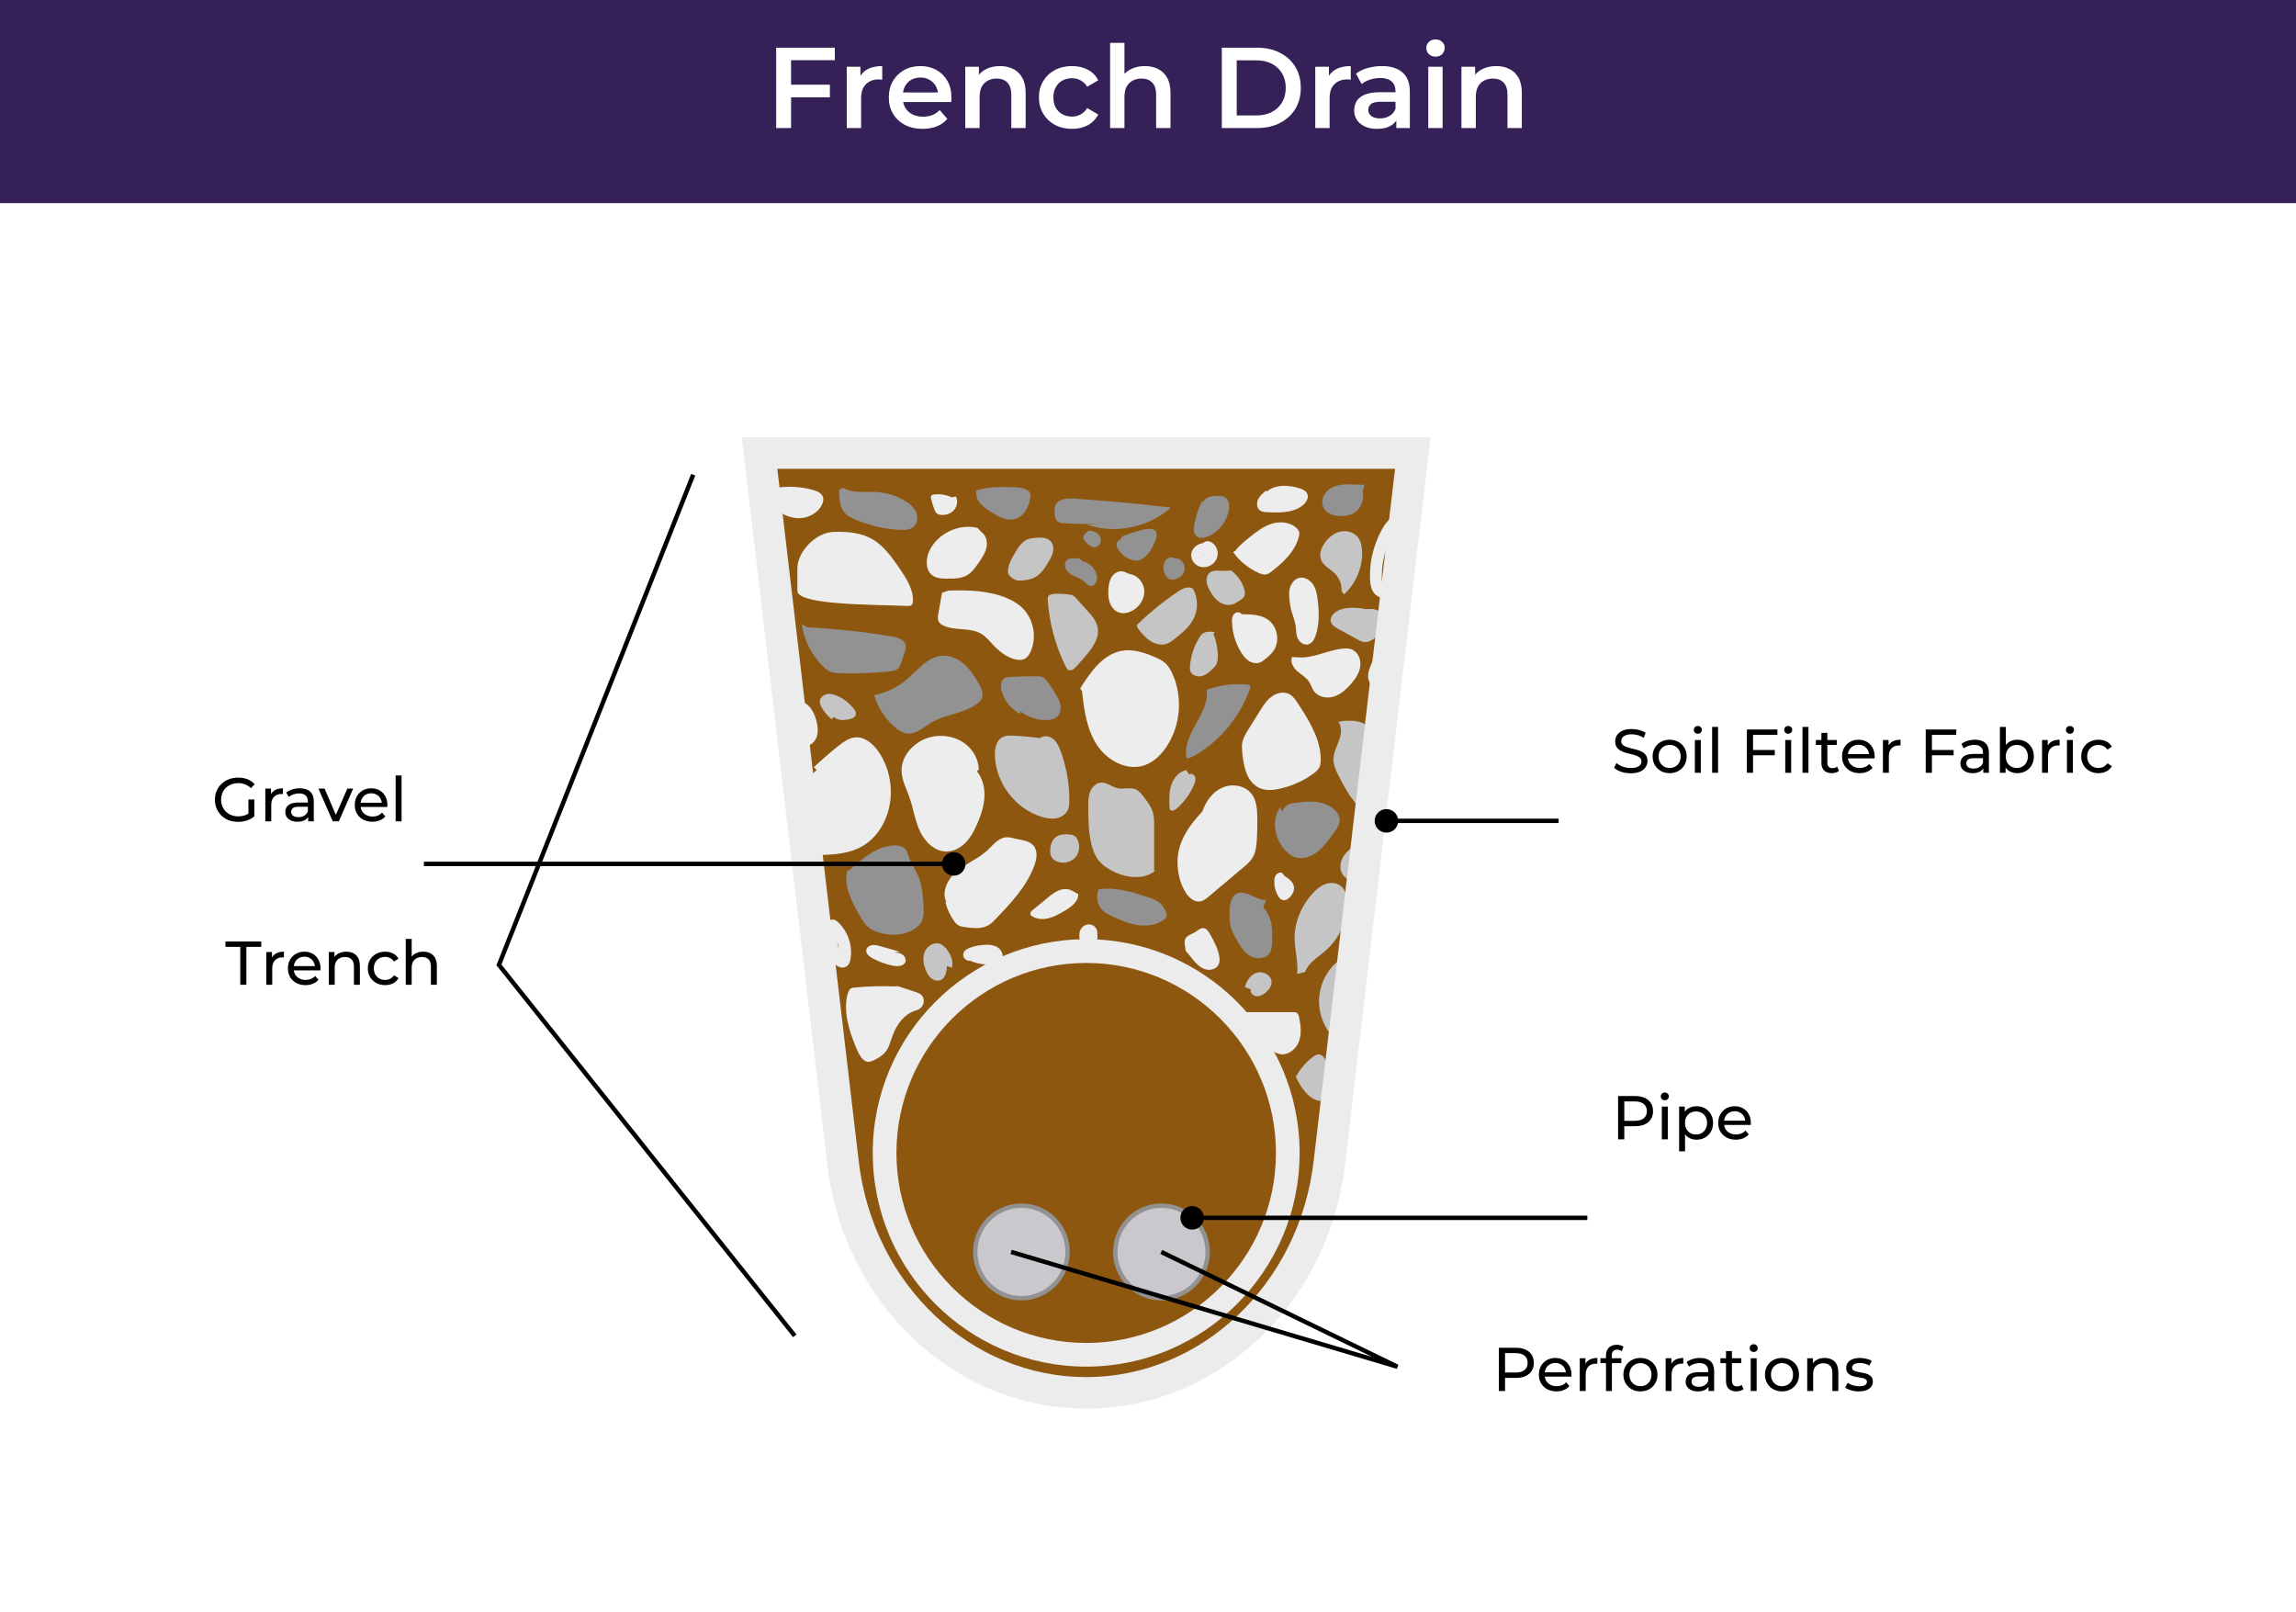 <?xml version="1.0" encoding="UTF-8"?><svg width="520" height="365" viewBox="0 0 520 365" fill="none" xmlns="http://www.w3.org/2000/svg">
<rect width="520" height="365" fill="white"/>
<g clip-path="url(#clip0_1_332)">
<path d="M246 102.581H172.024L190.945 263.443C194.441 293.146 218.03 315.419 246 315.419C273.961 315.419 297.559 293.146 301.055 263.443L319.976 102.581H246Z" fill="#8E5710"/>
<path d="M180.59 128.82C180.563 124.836 184.829 120.575 188.799 120.449C188.826 120.449 188.852 120.449 188.879 120.449C191.83 120.36 194.897 120.593 197.472 122.043C200.137 123.538 201.961 126.152 203.696 128.668C205.243 130.923 206.861 133.394 206.763 136.125C206.754 136.411 206.718 136.707 206.531 136.921C206.262 137.226 205.806 137.235 205.413 137.217C198.036 136.886 180.34 137.083 180.59 133.717" fill="#EDEDED"/>
<path d="M173.231 111.399C173.186 112.724 174.063 113.905 175.037 114.801C176.647 116.269 178.721 117.325 180.894 117.343C183.067 117.361 185.311 116.17 186.197 114.183C186.42 113.682 186.554 113.118 186.402 112.589C186.134 111.685 185.124 111.238 184.221 110.978C180.724 109.975 176.942 109.975 173.446 110.978" fill="#EDEDED"/>
<path d="M190.042 110.871C190.042 112.876 190.149 115.132 191.633 116.475C192.134 116.922 192.742 117.227 193.359 117.495C196.65 118.954 200.218 119.805 203.812 119.993C204.903 120.047 206.101 120.011 206.915 119.286C207.854 118.462 207.952 116.958 207.407 115.83C206.861 114.702 205.833 113.896 204.742 113.279C202.829 112.187 200.656 111.542 198.456 111.426C195.917 111.282 193.162 111.775 190.981 110.459" fill="#929292"/>
<path d="M213.353 134.245L212.522 138.9C212.405 139.527 212.307 140.216 212.611 140.78C212.852 141.219 213.3 141.496 213.756 141.702C216.402 142.884 219.693 142.042 222.188 143.501C223.261 144.128 224.066 145.122 224.924 146.035C226.283 147.476 227.893 148.792 229.815 149.284C230.647 149.499 231.577 149.535 232.292 149.061C232.784 148.738 233.106 148.21 233.356 147.682C234.966 144.298 234.072 139.903 231.273 137.414C230.379 136.617 229.323 136.008 228.224 135.525C224.057 133.699 219.353 133.609 214.802 133.743" fill="#EDEDED"/>
<path d="M221.41 119.554C217.207 118.507 212.423 120.754 210.528 124.657C209.615 126.537 209.535 129.178 211.261 130.36C212.191 130.995 213.389 131.022 214.516 131.031C216.063 131.04 217.681 131.031 219.022 130.261C220.158 129.608 220.927 128.488 221.669 127.405C222.411 126.322 223.162 125.203 223.422 123.923C223.681 122.643 223.314 121.139 222.206 120.432" fill="#EDEDED"/>
<path d="M181.592 141.451C182.128 144.978 183.809 148.318 186.34 150.833C186.903 151.388 187.52 151.925 188.262 152.185C188.835 152.382 189.452 152.418 190.06 152.436C193.833 152.57 197.607 152.445 201.362 152.06C202.122 151.979 202.945 151.863 203.472 151.308C203.803 150.958 203.964 150.493 204.116 150.036C204.367 149.275 204.626 148.523 204.876 147.763C205.055 147.234 205.234 146.67 205.127 146.124C204.876 144.844 203.329 144.37 202.051 144.146C195.773 143.09 189.434 142.391 183.076 142.078" fill="#929292"/>
<path d="M244.641 155.909C246.984 152.158 249.845 148.04 254.218 147.351C256.694 146.957 259.198 147.789 261.505 148.774C262.364 149.141 263.222 149.544 263.911 150.171C264.635 150.824 265.118 151.693 265.529 152.579C267.908 157.807 267.398 164.244 264.232 169.033C262.981 170.922 261.273 172.614 259.127 173.321C255.13 174.637 250.668 172.157 248.387 168.621C246.107 165.085 245.517 160.743 245.07 156.554" fill="#EDEDED"/>
<path d="M279.282 125.033C280.748 127.074 282.769 128.721 285.067 129.742C285.648 130.001 286.292 130.225 286.9 130.055C287.285 129.957 287.607 129.706 287.92 129.464C290.692 127.325 293.455 124.746 294.206 121.327C294.268 121.04 294.313 120.745 294.241 120.467C294.179 120.208 294.009 119.975 293.83 119.778C292.444 118.247 290.066 117.979 288.089 118.578C286.113 119.178 284.45 120.503 282.841 121.801C281.741 122.687 280.623 123.583 279.791 124.72" fill="#EDEDED"/>
<path d="M248.593 118.578C246.098 118.695 243.595 118.668 241.109 118.489C240.42 118.444 239.66 118.346 239.24 117.8C238.945 117.415 238.9 116.904 238.864 116.421C238.811 115.705 238.775 114.953 239.088 114.317C239.785 112.912 241.726 112.804 243.291 112.912C250.605 113.404 257.902 114.075 265.18 114.935C260.146 119.456 252.626 121.004 246.224 118.829" fill="#929292"/>
<path d="M281.276 168.845C281.32 167.484 282.063 166.258 282.778 165.103C283.627 163.751 284.468 162.39 285.317 161.039C286.077 159.821 286.864 158.577 288.018 157.735C289.171 156.894 290.79 156.518 292.051 157.207C292.855 157.655 293.392 158.451 293.902 159.221C296.45 163.125 299.097 167.314 299.124 171.978C299.124 172.56 299.088 173.169 298.838 173.697C298.534 174.36 297.934 174.843 297.344 175.264C295.109 176.866 292.542 178.003 289.86 178.603C288.349 178.943 286.712 179.086 285.291 178.469C283.735 177.788 282.671 176.275 282.152 174.655C281.633 173.035 281.285 170.841 281.285 169.14" fill="#EDEDED"/>
<path d="M261.389 197.286V186.955C261.389 185.979 261.389 184.986 261.121 184.037C260.745 182.685 259.878 181.539 259.019 180.429C258.519 179.776 257.982 179.095 257.231 178.764C255.952 178.2 254.45 178.8 253.091 178.495C251.83 178.218 250.757 177.17 249.46 177.215C248.298 177.251 247.323 178.2 246.894 179.283C246.465 180.366 246.465 181.557 246.474 182.721C246.492 185.433 246.51 188.173 247.091 190.814C247.404 192.228 247.887 193.625 248.772 194.77C249.675 195.934 250.936 196.767 252.268 197.402C255.389 198.915 259.538 199.291 261.997 196.847" fill="#C5C5C5"/>
<path d="M221.678 174.243C221.624 171.933 220.355 169.722 218.495 168.353C216.635 166.983 214.23 166.446 211.931 166.696C207.863 167.144 204.009 170.644 204.197 174.736C204.286 176.759 205.288 178.603 205.958 180.51C206.852 183.034 207.201 185.738 208.328 188.173C209.455 190.608 211.654 192.819 214.328 192.828C215.991 192.828 217.574 191.968 218.727 190.769C219.881 189.569 220.668 188.065 221.329 186.543C222.161 184.628 222.841 182.613 222.957 180.528C223.073 178.442 222.563 176.266 221.249 174.646" fill="#EDEDED"/>
<path d="M286.739 203.803C284.441 203.955 282.259 201.368 280.167 202.344C278.683 203.042 278.468 205.03 278.468 206.668C278.468 207.76 278.468 208.879 278.754 209.935C279.004 210.84 279.452 211.672 279.908 212.496C280.712 213.964 281.571 215.504 282.993 216.399C284.414 217.294 286.56 217.249 287.508 215.871C288.036 215.101 288.08 214.116 288.107 213.185C288.152 211.636 288.197 210.061 287.794 208.566C287.481 207.42 286.9 206.337 286.113 205.45" fill="#929292"/>
<path d="M214.113 204.287C214.48 205.755 215.115 207.16 215.964 208.414C216.259 208.843 216.59 209.273 217.046 209.533C217.511 209.801 218.057 209.882 218.584 209.953C220.382 210.204 222.331 210.419 223.896 209.497C224.54 209.121 225.058 208.575 225.568 208.038C229.002 204.448 232.516 200.715 234.241 196.06C234.796 194.565 235.1 192.738 234.081 191.512C233.142 190.384 231.496 190.268 230.057 189.945C229.35 189.784 228.635 189.551 227.911 189.596C226.122 189.704 224.906 191.369 223.592 192.586C221.589 194.439 218.951 195.46 216.832 197.179C214.712 198.897 213.13 201.887 214.355 204.331" fill="#EDEDED"/>
<path d="M192.474 196.964C195.389 194.332 198.662 191.539 202.587 191.449C203.481 191.431 204.474 191.601 205.055 192.282C205.484 192.783 205.618 193.455 205.833 194.081C206.334 195.567 207.3 196.847 207.934 198.289C208.838 200.357 209.007 202.666 209.159 204.922C209.24 206.149 209.311 207.438 208.784 208.548C208.373 209.407 207.63 210.07 206.808 210.553C204.689 211.798 202.051 211.923 199.672 211.341C198.519 211.055 197.374 210.607 196.489 209.801C195.747 209.13 195.237 208.244 194.736 207.375C192.939 204.251 191.07 200.742 191.857 197.214" fill="#929292"/>
<path d="M203.294 223.409C200.03 223.238 196.766 223.31 193.502 223.632C193.145 223.668 192.778 223.713 192.483 224.026C192.215 224.313 192.054 224.769 191.937 225.235C190.954 229.12 192.322 233.399 193.762 236.935C194.396 238.493 195.192 240.176 196.382 240.427C196.999 240.552 197.616 240.257 198.206 239.943C199.234 239.406 200.289 238.771 200.996 237.526C201.496 236.64 201.773 235.512 202.158 234.491C203.177 231.716 204.993 229.657 207.031 228.941C207.532 228.771 208.051 228.663 208.489 228.287C208.927 227.911 209.294 227.16 209.204 226.399C209.079 225.36 208.265 224.939 207.595 224.716C205.949 224.178 204.313 223.641 202.668 223.095" fill="#EDEDED"/>
<path d="M293.759 220.553C294.089 217.921 293.249 215.289 293.204 212.63C293.133 208.897 294.688 205.227 297.165 202.443C297.952 201.565 298.846 200.751 299.937 200.294C301.028 199.837 302.334 199.802 303.335 200.41C304.882 201.341 305.258 203.418 305.15 205.218C304.918 209.085 303.058 212.827 300.125 215.361C298.435 216.82 296.307 218.028 295.565 220.123" fill="#C5C5C5"/>
<path d="M235.502 167.144C233.517 166.875 231.514 166.696 229.511 166.598C228.644 166.553 227.732 166.544 226.972 166.956C225.648 167.69 225.3 169.427 225.326 170.94C225.425 177.215 229.931 183.168 235.931 184.977C236.96 185.29 238.06 185.487 239.124 185.317C240.188 185.147 241.225 184.556 241.735 183.607C242.137 182.864 242.182 181.978 242.182 181.127C242.182 177.376 241.511 173.616 240.215 170.098C239.875 169.167 239.463 168.227 238.757 167.538C238.051 166.849 236.942 166.473 236.039 166.867" fill="#C5C5C5"/>
<path d="M272.316 183.759C269.088 187.179 266.513 190.957 266.692 195.666C266.781 197.993 267.344 200.348 268.65 202.281C269.329 203.293 270.385 204.251 271.601 204.152C272.468 204.081 273.192 203.499 273.863 202.935C276.438 200.76 279.022 198.593 281.598 196.418C282.349 195.791 283.109 195.146 283.627 194.314C284.414 193.061 284.566 191.521 284.656 190.044C284.754 188.352 284.781 186.66 284.754 184.968C284.718 183.168 284.566 181.253 283.484 179.811C282.027 177.86 279.112 177.376 276.885 178.334C274.659 179.292 273.085 181.441 272.325 183.75" fill="#EDEDED"/>
<path d="M248.674 201.879C248.182 203.418 248.674 205.236 249.89 206.31C250.48 206.829 251.195 207.169 251.902 207.5C253.815 208.387 255.773 209.237 257.866 209.515C259.958 209.792 262.212 209.407 263.83 208.056C263.982 207.93 264.134 207.787 264.197 207.59C264.25 207.42 264.224 207.232 264.188 207.062C263.928 205.853 263.186 204.77 262.149 204.099C261.461 203.651 260.683 203.391 259.905 203.141C256.292 201.959 252.501 200.768 248.763 201.431" fill="#929292"/>
<path d="M268.641 216.13L268.364 214.161C268.292 213.642 268.221 213.087 268.444 212.603C268.829 211.798 269.848 211.583 270.617 211.117C271.279 210.714 271.905 210.052 272.665 210.186C273.3 210.294 273.702 210.92 274.015 211.484C274.882 213.042 275.759 214.626 276.107 216.363C276.25 217.07 276.295 217.849 275.955 218.485C275.455 219.425 274.23 219.783 273.192 219.55C272.155 219.317 271.306 218.592 270.599 217.796C269.893 216.999 269.303 216.113 268.551 215.361" fill="#EDEDED"/>
<path d="M247.136 212.245C247.109 212.012 247.091 211.78 247.127 211.556L247.082 211.914C247.1 211.798 247.127 211.681 247.171 211.574L247.037 211.896C247.073 211.806 247.118 211.726 247.18 211.654L246.975 211.923C247.019 211.86 247.073 211.815 247.136 211.762L246.867 211.968C246.921 211.932 246.975 211.896 247.037 211.869L246.715 212.003C246.76 211.986 246.814 211.968 246.867 211.959L246.51 212.003C246.572 212.003 246.626 211.994 246.689 212.003L246.331 211.959C246.393 211.959 246.447 211.986 246.501 212.003L246.179 211.869C246.224 211.887 246.268 211.914 246.313 211.941L246.045 211.735C246.045 211.735 246.107 211.789 246.134 211.824L245.928 211.556C245.928 211.556 245.982 211.636 246 211.681L245.866 211.359C245.893 211.422 245.902 211.484 245.911 211.547L245.866 211.189C245.884 211.386 245.875 211.592 245.884 211.798C245.893 212.003 245.902 212.209 245.884 212.415L245.928 212.057C245.928 212.057 245.928 212.093 245.911 212.111L246.045 211.789L246.027 211.815L246.232 211.547C246.232 211.547 246.206 211.574 246.197 211.583L246.465 211.377C246.465 211.377 246.438 211.395 246.42 211.404L246.742 211.269C246.608 211.323 246.465 211.359 246.322 211.386L246.68 211.341C246.608 211.341 246.537 211.35 246.474 211.341L246.832 211.386C246.778 211.386 246.733 211.368 246.68 211.35L247.001 211.484C247.001 211.484 246.921 211.439 246.876 211.413L247.145 211.618C247.145 211.618 247.091 211.565 247.064 211.538L247.27 211.806C247.27 211.806 247.225 211.744 247.216 211.717L247.35 212.039C247.35 212.039 247.332 211.986 247.323 211.968L247.368 212.326C247.368 212.326 247.368 212.272 247.368 212.245L247.323 212.603V212.576C247.386 212.397 247.395 212.218 247.35 212.039C247.35 211.86 247.288 211.69 247.189 211.538C247.028 211.26 246.706 210.992 246.385 210.92C246.045 210.84 245.66 210.858 245.347 211.055L245.079 211.26C244.909 211.431 244.802 211.627 244.73 211.851C244.712 212.003 244.668 212.156 244.686 212.317C244.721 212.657 244.739 212.764 244.891 213.069C245.034 213.355 245.267 213.552 245.517 213.731C245.678 213.839 245.875 213.928 246.063 213.964C246.447 214.036 246.68 214.027 247.073 213.955C247.708 213.839 248.289 213.472 248.477 212.827C248.575 212.496 248.548 212.138 248.539 211.798C248.531 211.457 248.539 211.117 248.468 210.768C248.432 210.571 248.343 210.365 248.227 210.204C248.048 209.953 247.869 209.747 247.592 209.595C246.796 209.139 245.75 209.291 245.124 209.962C244.829 210.276 244.596 210.679 244.516 211.099C244.435 211.493 244.417 211.86 244.462 212.254C244.462 212.442 244.498 212.612 244.578 212.773C244.632 212.943 244.721 213.087 244.855 213.203C245.088 213.436 245.472 213.615 245.803 213.597C246.134 213.579 246.51 213.472 246.751 213.203C246.975 212.961 247.18 212.603 247.145 212.254L247.136 212.245Z" fill="#ECECED"/>
<path d="M242.736 134.719C241.395 134.478 240.027 134.406 238.677 134.504C238.158 134.54 237.559 134.674 237.362 135.149C237.273 135.355 237.291 135.588 237.3 135.802C237.63 141.048 239.025 146.223 241.359 150.932C241.511 151.245 241.699 151.576 242.012 151.728C242.629 152.015 243.291 151.46 243.747 150.95C244.373 150.251 244.99 149.544 245.607 148.837C247.297 146.912 249.094 144.567 248.593 142.051C248.298 140.547 247.225 139.339 246.197 138.211C245.249 137.163 244.292 136.125 243.344 135.077" fill="#C5C5C5"/>
<path d="M257.455 141.55C260.262 138.828 263.303 136.34 266.531 134.137C267.353 133.573 268.265 133 269.267 133.027C269.526 133.027 269.794 133.081 270.009 133.233C270.232 133.394 270.376 133.654 270.483 133.914C271.341 135.856 271.288 138.184 270.34 140.082C269.392 141.979 267.684 143.367 266.021 144.683C265.511 145.086 264.993 145.498 264.376 145.739C263.106 146.232 261.639 145.874 260.495 145.131C259.35 144.388 258.483 143.304 257.651 142.23" fill="#C5C5C5"/>
<path d="M198.188 157.377C200.817 156.822 203.303 155.605 205.359 153.868C207.845 151.773 210.036 148.774 213.273 148.497C215.115 148.336 216.93 149.159 218.325 150.377C219.72 151.594 220.73 153.17 221.651 154.781C222.241 155.82 222.814 157.064 222.349 158.156C222.116 158.711 221.642 159.123 221.151 159.472C218.101 161.638 214.006 161.755 210.814 163.689C209.115 164.718 207.487 166.303 205.511 166.115C204.429 166.007 203.481 165.372 202.659 164.655C200.468 162.766 198.823 160.233 198 157.458" fill="#929292"/>
<path d="M184.328 173.733C186.134 172.014 188.021 170.385 189.979 168.836C191.07 167.977 192.25 167.117 193.636 166.983C195.818 166.768 197.741 168.433 198.984 170.242C201.845 174.413 202.551 179.981 200.826 184.735C199.86 187.412 198.116 189.856 195.711 191.378C192.474 193.428 188.432 193.625 184.596 193.607C184.238 193.607 183.845 193.589 183.577 193.356C183.255 193.079 183.21 192.604 183.192 192.174C183.031 187.886 183.013 183.598 183.139 179.31C183.192 177.493 183.425 175.38 184.963 174.404" fill="#EDEDED"/>
<path d="M293.535 142.526C293.392 140.377 292.48 139.034 292.185 136.904C292.024 135.74 291.836 134.549 292.078 133.403C292.319 132.257 293.097 131.138 294.241 130.861C295.449 130.574 296.718 131.326 297.398 132.365C298.078 133.403 298.292 134.674 298.435 135.91C298.757 138.604 298.847 141.398 297.952 143.958C297.666 144.79 297.183 145.659 296.343 145.909C295.529 146.151 294.617 145.677 294.143 144.969C293.669 144.262 293.544 143.376 293.535 142.517" fill="#EDEDED"/>
<path d="M280.846 138.784C280.373 138.461 279.684 138.73 279.362 139.204C279.04 139.679 279.013 140.287 279.031 140.86C279.094 143.286 279.818 145.686 281.097 147.736C281.553 148.47 282.089 149.168 282.814 149.643C283.538 150.117 284.459 150.332 285.273 150.045C285.747 149.884 286.14 149.571 286.534 149.258C287.204 148.72 287.875 148.156 288.376 147.458C289.958 145.265 289.35 141.809 287.115 140.287C285.461 139.159 283.332 139.106 281.338 139.097" fill="#EDEDED"/>
<path d="M273.3 156.222C276.215 155.13 279.389 154.718 282.492 155.032C282.688 155.05 282.894 155.085 283.028 155.229C283.225 155.444 283.145 155.775 283.046 156.052C280.9 162.193 276.545 167.529 270.975 170.859C270.286 171.271 269.562 171.656 268.766 171.728C268.158 169.006 269.535 166.276 270.903 163.85C272.271 161.424 273.72 158.756 273.264 156.008" fill="#929292"/>
<path d="M292.641 148.783C292.14 149.884 292.873 151.164 293.776 151.97C294.68 152.776 295.806 153.358 296.477 154.369C296.924 155.05 297.121 155.864 297.595 156.527C298.551 157.852 300.456 158.228 302.021 157.762C303.586 157.297 304.864 156.151 305.937 154.915C306.966 153.743 307.896 152.382 308.083 150.824C308.271 149.267 307.502 147.512 306.018 147.011C305.508 146.84 304.972 146.823 304.435 146.858C300.867 147.055 297.514 149.186 293.955 148.846" fill="#EDEDED"/>
<path d="M303.845 133.869C303.925 132.365 303.326 130.852 302.253 129.796C301.225 128.793 299.741 128.139 299.204 126.805C298.721 125.606 299.177 124.227 299.884 123.144C300.697 121.9 301.878 120.852 303.3 120.449C304.721 120.047 306.402 120.387 307.386 121.497C308.218 122.428 308.468 123.744 308.495 124.988C308.584 128.587 307.046 132.186 304.39 134.612" fill="#C5C5C5"/>
<path d="M289.905 182.855C287.884 185.738 288.68 189.972 291.076 192.55C291.657 193.177 292.328 193.741 293.124 194.045C294.572 194.609 296.262 194.242 297.595 193.437C298.927 192.631 299.955 191.413 300.912 190.187C301.386 189.578 301.842 188.961 302.289 188.334C302.888 187.492 303.487 186.552 303.407 185.523C303.362 184.887 303.049 184.287 302.638 183.795C301.601 182.524 299.973 181.853 298.346 181.629C296.718 181.405 295.064 181.602 293.437 181.799C292.721 181.879 291.979 181.978 291.407 182.408C290.951 182.748 290.656 183.267 290.387 183.768" fill="#929292"/>
<path d="M231.085 161.656C228.966 160.618 227.347 158.595 226.802 156.294C226.569 155.3 226.641 154.02 227.553 153.546C227.884 153.376 228.268 153.34 228.644 153.313C230.638 153.179 232.632 153.125 234.635 153.143C235.189 153.143 235.762 153.17 236.253 153.42C236.754 153.68 237.103 154.145 237.425 154.602C237.997 155.417 238.542 156.258 239.061 157.109C239.535 157.896 239.991 158.72 240.161 159.624C240.331 160.528 240.161 161.54 239.517 162.202C238.864 162.874 237.854 163.062 236.915 163.062C234.814 163.071 232.721 162.355 231.076 161.048" fill="#929292"/>
<path d="M228.286 129.634C228.233 127.96 229.136 126.421 230.003 124.988C230.709 123.824 231.505 122.589 232.775 122.115C233.267 121.927 233.785 121.873 234.304 121.819C235.601 121.685 237.103 121.622 237.97 122.598C238.542 123.243 238.65 124.191 238.471 125.024C238.292 125.857 237.845 126.618 237.398 127.352C236.602 128.677 235.717 130.055 234.34 130.762C233.571 131.156 232.712 131.317 231.854 131.425C231.13 131.514 230.343 131.559 229.717 131.192C229.091 130.825 228.385 130.297 228.286 129.625" fill="#C5C5C5"/>
<path d="M254.763 129.545C253.797 129.079 252.581 129.572 251.937 130.422C251.294 131.273 251.097 132.383 251.025 133.448C250.963 134.486 250.999 135.552 251.365 136.528C251.732 137.503 252.465 138.372 253.449 138.703C254.414 139.034 255.505 138.801 256.408 138.318C258.045 137.45 259.234 135.668 259.162 133.815C259.091 131.962 257.633 130.18 255.791 129.984" fill="#EDEDED"/>
<path d="M244.355 126.43C243.452 126.528 242.405 126.215 241.699 126.788C241.073 127.289 241.055 128.301 241.466 128.99C241.878 129.679 242.602 130.118 243.335 130.467C244.069 130.816 244.829 131.111 245.446 131.631C245.955 132.06 246.411 132.669 247.082 132.696C248.075 132.741 248.584 131.461 248.441 130.485C248.191 128.829 246.805 127.414 245.159 127.119" fill="#929292"/>
<path d="M272.03 113.825C271.35 115.365 270.841 116.976 270.51 118.623C270.313 119.599 270.241 120.781 271.001 121.425C271.726 122.043 272.826 121.837 273.693 121.443C276.063 120.369 277.842 118.077 278.289 115.508C278.486 114.407 278.316 113.055 277.323 112.536C276.885 112.303 276.367 112.303 275.866 112.303C274.694 112.303 273.344 112.419 272.674 113.386" fill="#929292"/>
<path d="M286.668 111.157C285.988 111.73 285.282 112.321 284.915 113.135C284.548 113.95 284.629 115.033 285.335 115.57C285.809 115.929 286.435 115.964 287.025 115.991C289.788 116.126 292.82 116.179 295.002 114.469C295.815 113.834 296.486 112.742 296.057 111.802C295.735 111.094 294.93 110.763 294.188 110.539C291.791 109.823 288.948 109.644 287.016 111.238" fill="#EDEDED"/>
<path d="M309.049 109.769C307.618 109.805 306.188 109.626 304.757 109.689C303.326 109.752 301.851 110.101 300.76 111.032C299.669 111.963 299.097 113.592 299.705 114.89C300.376 116.34 302.182 116.878 303.782 116.869C304.623 116.869 305.481 116.743 306.241 116.394C308.074 115.562 309.121 113.297 308.584 111.363" fill="#929292"/>
<path d="M317.803 116.734C314.727 116.054 312.993 119.617 312.009 121.927C310.829 124.675 310.212 127.647 310.274 130.646C310.301 132.025 310.408 133.555 311.455 134.585C312.501 135.614 314.075 135.668 315.326 135.095C317.848 133.94 318.814 130.771 319.145 128.247C319.529 125.302 319.189 122.258 320.075 119.384C320.584 117.728 318 117.021 317.49 118.668C316.686 121.291 316.802 124.057 316.614 126.761C316.525 128.014 316.355 129.294 315.881 130.476C315.55 131.299 314.844 132.723 313.806 132.777C312.769 132.83 312.966 130.771 312.966 130.1C312.975 128.659 313.162 127.235 313.511 125.83C313.86 124.424 314.37 123.072 315.04 121.792C315.317 121.264 316.265 119.133 317.106 119.321C318.787 119.697 319.502 117.101 317.821 116.734H317.803Z" fill="#ECECED"/>
<path d="M308.432 137.754C306.411 137.575 304.203 137.432 302.531 138.578C301.815 139.061 301.207 139.903 301.404 140.753C301.583 141.55 302.37 142.033 303.094 142.427C304.56 143.233 306.036 144.029 307.502 144.835C307.914 145.059 308.343 145.292 308.799 145.372C309.979 145.587 311.115 144.817 311.92 143.931C312.635 143.134 313.216 142.167 313.332 141.102C313.449 140.037 313.028 138.873 312.116 138.309C311.285 137.799 310.238 137.87 309.264 137.951" fill="#C5C5C5"/>
<path d="M216.492 112.428C217.01 113.404 216.787 114.684 216.063 115.508C215.338 116.331 214.167 116.716 213.076 116.591C212.772 116.555 212.459 116.484 212.218 116.305C211.869 116.045 211.69 115.615 211.547 115.203C211.279 114.451 211.055 113.682 210.867 112.903C210.832 112.733 210.796 112.563 210.85 112.401C210.957 112.079 211.359 111.981 211.69 111.954C213.022 111.837 214.382 112.07 215.598 112.625" fill="#EDEDED"/>
<path d="M221.133 111.954C221.24 113.78 222.966 115.015 224.522 115.982C226.095 116.958 227.884 117.979 229.699 117.576C231.863 117.092 233.115 114.738 233.356 112.536C233.392 112.231 233.41 111.909 233.285 111.632C233.159 111.336 232.891 111.13 232.614 110.969C231.604 110.387 230.379 110.342 229.207 110.316C226.453 110.253 223.636 110.199 221.043 111.121" fill="#929292"/>
<path d="M268.641 174.386C266.996 174.727 265.77 176.213 265.261 177.815C264.751 179.417 264.805 181.145 264.876 182.819C264.876 183.007 264.894 183.195 265.002 183.356C265.306 183.813 266.012 183.509 266.432 183.159C268.176 181.673 269.562 179.758 270.447 177.636C270.671 177.099 270.858 176.508 270.68 175.962C270.501 175.416 269.776 175.031 269.32 175.38" fill="#C5C5C5"/>
<path d="M242.933 189.059C241.636 188.889 240.197 188.746 239.15 189.525C238.238 190.205 237.881 191.413 237.854 192.55C237.845 193.105 237.899 193.687 238.194 194.153C238.408 194.484 238.721 194.735 239.061 194.932C240.519 195.746 242.522 195.37 243.595 194.099C244.668 192.828 244.686 190.778 243.63 189.489" fill="#C5C5C5"/>
<path d="M303.121 163.492C303.979 164.646 303.765 166.285 303.282 167.636C302.799 168.988 302.066 170.304 302.012 171.754C301.949 173.339 302.709 174.825 303.452 176.222C304.784 178.746 306.17 181.342 308.352 183.186C308.852 183.607 309.55 184.001 310.113 183.67C310.399 183.5 310.56 183.186 310.694 182.873C311.624 180.689 311.714 178.245 311.723 175.872C311.723 174.001 311.678 172.121 311.58 170.25C311.463 167.986 311.115 165.425 309.264 164.118C307.851 163.116 305.982 163.169 304.256 163.25" fill="#C5C5C5"/>
<path d="M242.879 201.753C241.994 201.189 240.832 201.234 239.857 201.61C238.882 201.986 238.051 202.666 237.246 203.329C236.128 204.242 235.019 205.155 233.902 206.068C233.589 206.319 233.249 206.686 233.374 207.071C233.437 207.259 233.607 207.393 233.767 207.501C234.858 208.199 236.262 208.252 237.514 207.93C238.766 207.608 239.911 206.954 241.028 206.31C242.539 205.433 244.256 204.215 244.203 202.469" fill="#EDEDED"/>
<path d="M215.58 219.129C215.973 217.67 215.329 216.121 214.39 214.94C213.997 214.447 213.541 213.991 212.96 213.758C211.618 213.23 210.027 214.161 209.455 215.486C208.882 216.811 209.133 218.36 209.678 219.693C209.964 220.383 210.331 221.063 210.921 221.538C211.511 222.012 212.325 222.227 213.022 221.94C214.158 221.466 214.39 219.989 214.462 218.762" fill="#C5C5C5"/>
<path d="M220.194 217.366C220.31 217.294 220.435 217.232 220.551 217.169C220.757 217.061 220.292 217.267 220.525 217.178C220.641 217.133 220.748 217.097 220.864 217.061C221.276 216.927 221.705 216.82 222.134 216.739C222.233 216.721 222.331 216.703 222.42 216.685C222.447 216.685 222.554 216.65 222.572 216.659C222.572 216.659 222.313 216.685 222.483 216.668C222.724 216.641 222.966 216.623 223.207 216.614C223.449 216.605 223.708 216.614 223.958 216.632C223.967 216.632 224.119 216.65 224.119 216.65C224.119 216.659 223.86 216.605 224.003 216.641C224.101 216.668 224.2 216.677 224.298 216.703C224.37 216.721 224.441 216.748 224.513 216.766C224.727 216.829 224.262 216.623 224.423 216.73C224.432 216.73 224.557 216.802 224.557 216.811C224.557 216.811 224.387 216.659 224.486 216.766C224.602 216.882 224.307 216.623 224.432 216.694C224.468 216.712 224.54 216.927 224.441 216.703C224.37 216.533 224.396 216.605 224.414 216.641C224.414 216.65 224.432 216.73 224.441 216.73C224.343 216.694 224.423 216.238 224.441 216.175C224.432 216.229 224.387 216.309 224.486 216.077C224.531 215.969 224.656 215.781 224.692 215.745C224.647 215.79 225.004 215.522 224.817 215.647C224.799 215.665 224.763 215.665 224.745 215.683C224.763 215.665 225.022 215.602 224.906 215.611C224.835 215.611 224.745 215.656 224.665 215.674C224.656 215.674 224.522 215.701 224.522 215.701C224.522 215.701 224.79 215.674 224.566 215.701C224.119 215.737 223.672 215.745 223.225 215.71C223.109 215.71 222.993 215.692 222.876 215.683C222.849 215.683 222.751 215.656 222.733 215.665C222.787 215.638 222.984 215.701 222.778 215.665C222.545 215.62 222.313 215.584 222.089 215.522C221.866 215.459 221.651 215.405 221.437 215.343C221.401 215.334 221.07 215.253 221.07 215.217C221.07 215.217 221.303 215.325 221.168 215.262C220.802 215.056 221.419 215.307 221.553 215.853V216.569L221.455 216.811L220.972 217.294C220.972 217.294 221.043 217.24 221.088 217.223C221.714 216.9 221.946 215.969 221.571 215.387C221.159 214.752 220.399 214.564 219.738 214.904C219.183 215.19 218.861 215.772 218.942 216.39C219.013 216.918 219.344 217.339 219.818 217.581C220.382 217.876 221.034 218.046 221.651 218.18C222.885 218.44 224.396 218.601 225.621 218.207C226.265 218.001 226.847 217.581 227.034 216.891C227.186 216.327 227.007 215.719 226.686 215.244C225.881 214.027 224.191 213.866 222.858 213.964C221.526 214.062 219.97 214.331 218.817 215.056C218.227 215.432 217.931 216.265 218.334 216.891C218.736 217.518 219.532 217.778 220.167 217.375L220.194 217.366Z" fill="#ECECED"/>
<path d="M203.785 215.513L199.341 214.259C198.742 214.089 198.116 213.919 197.499 214.018C196.882 214.116 196.274 214.555 196.194 215.173C196.086 215.987 196.882 216.614 197.607 217.008C199.073 217.796 200.647 218.36 202.274 218.691C203.329 218.906 204.76 218.807 205.064 217.769C205.252 217.133 204.849 216.444 204.286 216.104C203.723 215.763 203.034 215.701 202.373 215.71" fill="#EDEDED"/>
<path d="M187.654 210.535C187.842 210.696 188.012 210.858 188.182 211.028C188.28 211.126 188.379 211.234 188.468 211.341C188.513 211.395 188.745 211.672 188.602 211.493C188.906 211.887 189.165 212.326 189.389 212.773C189.452 212.899 189.514 213.024 189.568 213.158C189.478 212.952 189.586 213.212 189.613 213.284C189.702 213.525 189.782 213.776 189.845 214.036C189.908 214.268 189.952 214.501 189.997 214.743C190.006 214.805 190.015 214.859 190.024 214.922C189.988 214.662 190.024 214.868 190.024 214.922C190.033 215.065 190.051 215.199 190.051 215.343C190.06 215.584 190.06 215.826 190.051 216.068C190.051 216.184 190.033 216.309 190.024 216.426C190.024 216.489 190.015 216.542 190.006 216.605C190.024 216.471 190.024 216.48 190.006 216.605C189.988 216.73 189.925 216.882 189.925 217.008C189.925 217.133 189.943 216.954 189.97 216.918C189.979 216.909 191.061 216.417 191.034 216.497C191.007 216.587 191.151 216.435 190.999 216.462C191.043 216.462 191.133 216.614 191.052 216.489C190.981 216.381 190.855 216.274 190.775 216.175C190.614 215.987 190.829 216.265 190.686 216.059C190.614 215.96 190.551 215.862 190.48 215.754C190.328 215.513 190.194 215.262 190.069 215.002C189.961 214.779 190.104 215.11 190.015 214.877C189.97 214.761 189.925 214.644 189.89 214.528C189.809 214.277 189.738 214.018 189.684 213.758C189.666 213.678 189.648 213.597 189.639 213.516C189.639 213.49 189.595 213.239 189.613 213.391C189.63 213.543 189.613 213.346 189.613 213.328C189.613 213.248 189.595 213.167 189.595 213.087C189.577 212.8 189.577 212.514 189.595 212.236C189.595 212.093 189.621 211.95 189.63 211.807C189.648 211.645 189.63 211.842 189.63 211.86C189.648 211.762 189.666 211.663 189.684 211.565C189.747 211.269 189.827 210.974 189.934 210.687C190.167 210.025 189.675 209.192 188.996 209.031C188.244 208.861 187.592 209.255 187.341 209.971C186.376 212.755 187.064 215.942 188.969 218.163C189.604 218.897 190.65 219.425 191.589 218.924C192.474 218.449 192.59 217.482 192.697 216.587C192.858 215.244 192.671 213.821 192.215 212.55C191.669 211.046 190.793 209.667 189.568 208.62C189.031 208.163 188.191 208.056 187.672 208.62C187.216 209.121 187.1 210.034 187.672 210.517L187.654 210.535Z" fill="#ECECED"/>
<path d="M281.723 229.201H292.838C293.133 229.201 293.455 229.201 293.705 229.371C294.027 229.586 294.143 230.006 294.224 230.391C294.608 232.226 294.832 234.187 294.152 235.933C293.472 237.678 291.621 239.093 289.788 238.69C288.653 238.439 287.759 237.58 286.981 236.72C285.013 234.563 283.305 232.173 281.902 229.621" fill="#EDEDED"/>
<path d="M281.964 223.534C282.304 222.066 283.279 220.642 284.736 220.248C286.194 219.855 287.991 220.902 287.991 222.406C287.991 223.301 287.401 224.098 286.73 224.689C286.14 225.217 285.398 225.656 284.611 225.602C283.824 225.548 283.064 224.778 283.27 224.017" fill="#C5C5C5"/>
<path d="M293.49 243.837C294.438 242.092 295.762 240.543 297.344 239.334C297.738 239.039 298.176 238.753 298.668 238.762C299.535 238.788 300.072 239.693 300.393 240.489C300.903 241.734 301.305 243.023 301.61 244.33C301.967 245.861 302.075 247.75 300.849 248.743C300.063 249.379 298.918 249.433 297.97 249.074C297.022 248.716 296.253 248.009 295.601 247.239C294.948 246.469 294.376 245.619 293.92 244.724" fill="#C5C5C5"/>
<path d="M304.408 217.339C303.434 217.294 302.584 217.966 301.914 218.682C299.884 220.857 298.721 223.811 298.73 226.784C298.739 229.756 299.902 232.71 301.931 234.885C302.182 235.154 302.504 235.431 302.87 235.404C303.157 235.387 303.389 235.19 303.586 234.975C304.274 234.214 304.614 233.202 304.891 232.218C306.179 227.589 306.519 222.701 305.884 217.939" fill="#C5C5C5"/>
<path d="M290.334 197.662C289.842 197.465 289.252 197.743 288.957 198.181C288.662 198.62 288.59 199.175 288.599 199.703C288.608 200.706 288.849 201.699 289.297 202.604C289.592 203.203 290.075 203.821 290.745 203.857C291.228 203.884 291.675 203.597 292.024 203.266C292.73 202.604 293.24 201.628 293.034 200.679C292.811 199.649 291.863 198.978 290.978 198.405" fill="#EDEDED"/>
<path d="M308.066 190.84C307.815 190.903 307.592 191.037 307.377 191.172C306.188 191.906 305.016 192.738 304.274 193.92C303.532 195.102 303.282 196.686 303.997 197.886C304.453 198.647 305.213 199.157 305.982 199.596C306.17 199.703 306.358 199.802 306.572 199.828C307.189 199.882 307.61 199.229 307.824 198.647C308.656 196.4 308.647 193.938 308.62 191.548" fill="#C5C5C5"/>
<path d="M314.379 144.593C313.368 145.65 312.465 146.823 311.723 148.076C311.356 148.703 311.025 149.347 310.739 150.01C310.435 150.717 310.104 151.442 309.952 152.194C309.765 153.107 309.809 154.047 310.39 154.808C310.936 155.533 311.741 155.918 312.653 155.802C314.289 155.578 315.282 153.653 315.747 152.257C316.31 150.547 316.516 148.676 316.641 146.894C316.694 146.196 315.988 145.525 315.3 145.551C314.531 145.587 314.012 146.142 313.958 146.894C313.851 148.416 313.663 149.938 313.207 151.406C313.091 151.791 313.055 151.89 312.93 152.131C312.849 152.301 312.76 152.462 312.653 152.615C312.635 152.65 312.402 152.946 312.536 152.785C312.42 152.919 312.295 153.071 312.143 153.179C312.206 153.134 312.206 153.134 312.125 153.179C311.973 153.259 312.054 153.25 312.358 153.143C312.438 153.143 312.51 153.179 312.581 153.223C312.447 153.143 312.447 153.143 312.563 153.223C312.456 153.107 312.447 153.107 312.545 153.205C312.581 153.322 312.59 153.331 312.554 153.241C312.537 153.161 312.528 153.161 312.536 153.241C312.536 153.143 312.536 153.035 312.536 152.937C312.519 153.035 312.536 153 312.563 152.829C312.59 152.731 312.617 152.624 312.644 152.525C312.742 152.185 312.867 151.854 313.001 151.522C313.198 151.03 313.502 150.394 313.824 149.813C314.548 148.515 315.273 147.53 316.283 146.482C316.784 145.963 316.802 145.104 316.283 144.585C315.765 144.065 314.888 144.056 314.387 144.585L314.379 144.593Z" fill="#ECECED"/>
<path d="M315.165 157.171C314.683 157.028 314.191 156.956 313.699 156.894C313.234 156.84 312.724 156.804 312.268 156.939C311.124 157.27 310.525 158.648 310.641 159.759C310.694 160.287 310.82 160.815 311.133 161.262C311.446 161.71 311.794 162.059 312.259 162.31C312.724 162.561 313.234 162.704 313.762 162.722C314.012 162.722 314.28 162.704 314.513 162.623C315.076 162.435 315.496 162.014 315.666 161.442C315.756 161.146 315.773 160.824 315.809 160.519C315.836 160.296 315.845 160.081 315.845 159.857C315.845 159.293 315.773 158.729 315.657 158.183C315.586 157.861 315.317 157.538 315.04 157.377C314.763 157.216 314.325 157.136 314.003 157.243C313.279 157.476 312.912 158.156 313.064 158.899C313.1 159.06 313.127 159.212 313.145 159.374L313.1 159.015C313.171 159.553 313.171 160.099 313.1 160.645L313.145 160.287C313.118 160.448 313.1 160.618 313.046 160.779L313.18 160.457C313.18 160.457 313.154 160.519 313.136 160.546L313.341 160.278C313.341 160.278 313.297 160.322 313.27 160.349L313.538 160.143C313.538 160.143 313.484 160.179 313.458 160.188L313.779 160.054C313.735 160.072 313.69 160.081 313.645 160.09L314.003 160.045C313.86 160.063 313.717 160.063 313.574 160.045L313.931 160.09C313.753 160.063 313.592 160.018 313.422 159.946L313.744 160.081C313.592 160.018 313.458 159.938 313.332 159.839L313.601 160.045C313.475 159.946 313.359 159.83 313.261 159.705L313.466 159.973C313.377 159.857 313.306 159.732 313.243 159.588L313.377 159.911C313.314 159.759 313.27 159.597 313.252 159.436L313.297 159.794C313.279 159.633 313.279 159.463 313.297 159.302L313.252 159.66C313.27 159.499 313.314 159.338 313.377 159.186L313.243 159.508C313.297 159.383 313.359 159.266 313.44 159.159L313.234 159.427C313.279 159.374 313.323 159.329 313.377 159.284L313.109 159.49C313.109 159.49 313.189 159.436 313.243 159.409L312.921 159.544C312.993 159.517 313.055 159.499 313.127 159.49L312.769 159.535C313.109 159.499 313.466 159.535 313.806 159.588L313.449 159.544C313.788 159.588 314.119 159.66 314.441 159.759C314.763 159.857 315.174 159.794 315.478 159.624C315.756 159.463 316.024 159.141 316.095 158.819C316.256 158.102 315.881 157.377 315.156 157.162L315.165 157.171Z" fill="#ECECED"/>
<path d="M277.833 129.24C276.545 129.455 275.052 128.856 274.015 129.652C273.452 130.091 273.21 130.852 273.255 131.568C273.3 132.284 273.595 132.956 273.925 133.591C274.417 134.522 275.007 135.426 275.83 136.08C276.653 136.733 277.735 137.127 278.763 136.948C279.621 136.796 280.364 136.286 281.07 135.776C281.329 135.588 281.589 135.4 281.75 135.131C282.063 134.621 281.964 133.958 281.794 133.385C281.294 131.729 280.238 130.234 278.844 129.214" fill="#C5C5C5"/>
<path d="M275.106 143.134C274.113 143.009 272.978 142.919 272.227 143.591C272.021 143.779 271.86 144.012 271.708 144.253C270.465 146.205 269.705 148.461 269.517 150.77C269.481 151.182 269.472 151.603 269.607 151.988C269.946 152.928 271.127 153.331 272.101 153.116C273.076 152.901 273.872 152.221 274.587 151.522C274.927 151.191 275.267 150.851 275.481 150.421C275.776 149.848 275.821 149.186 275.812 148.55C275.803 146.84 275.463 145.131 274.82 143.546" fill="#C5C5C5"/>
<path d="M265.922 126.403C265.431 126.107 264.751 126.215 264.304 126.573C263.857 126.931 263.607 127.504 263.517 128.077C263.392 128.981 263.651 129.93 264.232 130.637C264.42 130.861 264.644 131.076 264.921 131.174C265.136 131.255 265.368 131.264 265.592 131.255C266.763 131.192 267.925 130.413 268.238 129.276C268.551 128.139 267.863 126.77 266.718 126.51" fill="#929292"/>
<path d="M272.244 123.001C271.842 123.108 271.422 123.269 271.073 123.511C270.876 123.645 270.662 123.807 270.492 123.986C270.224 124.29 270.072 124.541 269.928 124.917C269.481 126.045 270.063 127.316 271.01 127.969C271.958 128.623 273.228 128.56 274.185 128.023C275.142 127.486 275.732 126.51 275.785 125.436C275.812 124.899 275.651 124.317 275.383 123.851C275.115 123.386 274.677 122.938 274.185 122.723C274.033 122.625 273.863 122.571 273.684 122.562C273.505 122.526 273.326 122.526 273.148 122.589C272.835 122.679 272.495 122.911 272.343 123.207C272.182 123.52 272.092 123.896 272.209 124.245C272.307 124.558 272.513 124.917 272.826 125.051C272.933 125.096 273.04 125.158 273.139 125.23L272.87 125.024C272.978 125.105 273.067 125.203 273.156 125.31L272.951 125.042C273.04 125.167 273.112 125.293 273.174 125.427L273.04 125.105C273.094 125.23 273.13 125.364 273.148 125.498L273.103 125.14C273.121 125.293 273.121 125.436 273.103 125.588L273.148 125.23C273.121 125.373 273.085 125.507 273.031 125.633L273.165 125.31C273.103 125.454 273.022 125.588 272.924 125.713L273.13 125.445C273.031 125.57 272.924 125.678 272.799 125.776L273.067 125.57C272.942 125.669 272.808 125.749 272.665 125.812L272.987 125.678C272.835 125.74 272.674 125.785 272.513 125.812L272.87 125.767C272.718 125.785 272.557 125.785 272.405 125.767L272.763 125.812C272.611 125.794 272.459 125.749 272.316 125.695L272.638 125.83C272.531 125.776 272.423 125.722 272.334 125.651L272.602 125.857C272.513 125.785 272.441 125.713 272.37 125.624L272.575 125.892C272.495 125.794 272.441 125.686 272.387 125.57L272.522 125.892C272.477 125.794 272.45 125.686 272.432 125.579L272.477 125.937C272.459 125.83 272.459 125.722 272.477 125.615L272.432 125.973C272.45 125.866 272.477 125.767 272.522 125.66L272.387 125.982C272.432 125.883 272.486 125.803 272.548 125.713L272.343 125.982C272.432 125.874 272.522 125.785 272.638 125.704L272.37 125.91C272.522 125.803 272.683 125.713 272.852 125.633L272.531 125.767C272.674 125.704 272.826 125.66 272.969 125.615C273.291 125.525 273.604 125.284 273.773 124.997C273.943 124.711 274.015 124.281 273.908 123.959C273.684 123.26 272.987 122.822 272.253 123.019L272.244 123.001Z" fill="#ECECED"/>
<path d="M253.681 122.231C253.216 122.329 252.912 122.822 252.903 123.296C252.894 123.771 253.109 124.218 253.377 124.612C254.137 125.731 255.326 126.546 256.641 126.859C257.025 126.949 257.428 126.994 257.812 126.922C258.224 126.85 258.608 126.635 258.948 126.394C260.307 125.409 261.13 123.842 261.711 122.267C261.979 121.551 262.158 120.62 261.577 120.118C261.371 119.939 261.103 119.859 260.835 119.814C260.048 119.68 259.252 119.85 258.483 120.047C257.034 120.414 255.621 120.879 254.235 121.443" fill="#929292"/>
<path d="M245.651 120.978C245.338 121.255 245.303 121.756 245.472 122.15C245.642 122.544 245.955 122.831 246.277 123.117C246.715 123.502 247.207 123.905 247.788 123.932C248.495 123.968 249.156 123.368 249.291 122.67C249.425 121.971 249.085 121.228 248.531 120.781C247.976 120.333 247.234 120.163 246.528 120.199" fill="#929292"/>
<path d="M188.334 162.847C187.565 162.193 186.885 161.433 186.322 160.6C185.928 160.018 185.571 159.329 185.696 158.639C185.839 157.852 186.608 157.279 187.404 157.162C188.2 157.046 189.004 157.297 189.738 157.628C191.142 158.272 192.384 159.257 193.341 160.475C193.645 160.86 193.94 161.334 193.833 161.817C193.69 162.489 192.885 162.766 192.206 162.901C191.061 163.116 189.711 163.205 188.897 162.364" fill="#C5C5C5"/>
<path d="M180.706 161.388C180.778 161.406 180.849 161.433 180.921 161.459C180.769 161.397 180.76 161.397 180.903 161.459C180.957 161.495 181.323 161.764 181.091 161.558C181.189 161.647 181.288 161.728 181.377 161.826C181.422 161.871 181.654 162.194 181.493 161.952C181.672 162.211 181.824 162.489 181.967 162.775C182.083 163.017 181.949 162.677 182.039 162.954C182.092 163.125 182.155 163.295 182.209 163.465C182.298 163.769 182.37 164.073 182.432 164.387C182.468 164.548 182.495 164.709 182.522 164.87C182.468 164.548 182.54 165.04 182.54 165.103C182.54 165.219 182.548 165.336 182.548 165.461C182.548 165.533 182.477 165.998 182.548 165.685C182.513 165.837 182.486 165.98 182.432 166.124C182.54 165.837 182.37 166.195 182.334 166.258C182.28 166.338 182.289 166.32 182.37 166.204C182.262 166.303 182.271 166.312 182.396 166.204C182.334 166.249 182.28 166.285 182.209 166.312C182.289 166.258 182.379 166.231 182.477 166.231C182.316 166.231 182.334 166.231 182.513 166.24C182.647 166.312 182.674 166.32 182.584 166.276C182.316 166.088 182.62 166.383 182.459 166.186C182.405 166.132 182.352 166.079 182.307 166.025C182.405 166.159 182.405 166.15 182.307 166.016C182.227 165.873 182.137 165.721 182.057 165.577C181.923 165.336 182.083 165.712 181.994 165.434C181.94 165.273 181.887 165.112 181.842 164.942C181.797 164.772 181.762 164.611 181.735 164.44C181.663 164.038 181.744 164.691 181.717 164.288C181.69 163.912 181.681 163.545 181.699 163.178C181.717 162.838 181.744 162.498 181.788 162.158C181.806 161.988 181.815 161.961 181.797 162.077C181.815 161.979 181.824 161.88 181.842 161.791C181.869 161.594 181.905 161.406 181.931 161.209C182.039 160.519 181.753 159.732 180.993 159.553C180.349 159.409 179.464 159.75 179.338 160.493C179.088 162.05 178.873 163.581 179.142 165.157C179.374 166.571 180.143 168.156 181.52 168.738C183.165 169.436 184.766 168.039 185.088 166.455C185.365 165.076 185.07 163.554 184.596 162.247C184.033 160.707 183.049 159.293 181.404 158.81C180.733 158.613 179.911 159.051 179.75 159.75C179.589 160.448 179.964 161.191 180.689 161.406L180.706 161.388Z" fill="#ECECED"/>
<path d="M246 309.475C219.344 309.475 197.66 287.766 197.66 261.079C197.66 234.393 219.344 212.684 246 212.684C272.656 212.684 294.34 234.393 294.34 261.079C294.34 287.766 272.656 309.475 246 309.475ZM246 218.064C222.304 218.064 203.025 237.365 203.025 261.088C203.025 284.812 222.304 304.113 246 304.113C269.696 304.113 288.975 284.812 288.975 261.088C288.975 237.365 269.696 218.064 246 218.064Z" fill="#ECECED"/>
<path d="M231.335 293.979C237.113 293.979 241.797 289.289 241.797 283.505C241.797 277.72 237.113 273.031 231.335 273.031C225.557 273.031 220.873 277.72 220.873 283.505C220.873 289.289 225.557 293.979 231.335 293.979Z" fill="#CAC8CC" stroke="#929292" stroke-miterlimit="10"/>
<path d="M263.052 293.979C268.83 293.979 273.514 289.289 273.514 283.505C273.514 277.72 268.83 273.031 263.052 273.031C257.274 273.031 252.59 277.72 252.59 283.505C252.59 289.289 257.274 293.979 263.052 293.979Z" fill="#CAC8CC" stroke="#929292" stroke-miterlimit="10"/>
<path d="M246 319C216.286 319 191.088 295.295 187.395 263.863L168 99H324L304.605 263.863C300.903 295.295 275.714 319 246 319ZM176.048 106.162L194.495 263.031C197.768 290.854 219.908 311.847 246 311.847C272.092 311.847 294.224 290.863 297.505 263.031L315.952 106.162H176.048Z" fill="#ECECED"/>
<path d="M229 283.5L316.5 309.5L263 283.5" stroke="black"/>
</g>
<path d="M267.333 275.78C267.333 277.253 268.527 278.447 270 278.447C271.473 278.447 272.667 277.253 272.667 275.78C272.667 274.308 271.473 273.114 270 273.114C268.527 273.114 267.333 274.308 267.333 275.78ZM270 276.28H359.5V275.28H270V276.28Z" fill="black"/>
<path d="M213.333 195.632C213.333 197.105 214.527 198.299 216 198.299C217.473 198.299 218.667 197.105 218.667 195.632C218.667 194.159 217.473 192.965 216 192.965C214.527 192.965 213.333 194.159 213.333 195.632ZM216 195.132H96V196.132H216V195.132Z" fill="black"/>
<path d="M53.894 186.112C53.138 186.112 52.443 185.991 51.808 185.748C51.173 185.496 50.623 185.146 50.156 184.698C49.689 184.241 49.325 183.709 49.064 183.102C48.803 182.495 48.672 181.828 48.672 181.1C48.672 180.372 48.803 179.705 49.064 179.098C49.325 178.491 49.689 177.964 50.156 177.516C50.632 177.059 51.187 176.709 51.822 176.466C52.457 176.214 53.157 176.088 53.922 176.088C54.697 176.088 55.406 176.214 56.05 176.466C56.694 176.718 57.24 177.096 57.688 177.6L56.82 178.468C56.419 178.076 55.98 177.791 55.504 177.614C55.037 177.427 54.529 177.334 53.978 177.334C53.418 177.334 52.895 177.427 52.41 177.614C51.934 177.801 51.519 178.062 51.164 178.398C50.819 178.734 50.548 179.135 50.352 179.602C50.165 180.059 50.072 180.559 50.072 181.1C50.072 181.632 50.165 182.131 50.352 182.598C50.548 183.055 50.819 183.457 51.164 183.802C51.519 184.138 51.934 184.399 52.41 184.586C52.886 184.773 53.404 184.866 53.964 184.866C54.487 184.866 54.986 184.787 55.462 184.628C55.947 184.46 56.395 184.185 56.806 183.802L57.604 184.866C57.119 185.277 56.549 185.589 55.896 185.804C55.252 186.009 54.585 186.112 53.894 186.112ZM56.26 184.684V181.044H57.604V184.866L56.26 184.684ZM60.089 186V178.58H61.377V180.596L61.251 180.092C61.456 179.579 61.801 179.187 62.286 178.916C62.772 178.645 63.369 178.51 64.079 178.51V179.812C64.022 179.803 63.967 179.798 63.91 179.798C63.864 179.798 63.817 179.798 63.77 179.798C63.052 179.798 62.483 180.013 62.062 180.442C61.642 180.871 61.432 181.492 61.432 182.304V186H60.089ZM69.794 186V184.432L69.724 184.138V181.464C69.724 180.895 69.556 180.456 69.22 180.148C68.893 179.831 68.399 179.672 67.736 179.672C67.297 179.672 66.868 179.747 66.448 179.896C66.028 180.036 65.673 180.227 65.384 180.47L64.824 179.462C65.207 179.154 65.664 178.921 66.196 178.762C66.737 178.594 67.302 178.51 67.89 178.51C68.907 178.51 69.691 178.757 70.242 179.252C70.793 179.747 71.068 180.503 71.068 181.52V186H69.794ZM67.358 186.084C66.807 186.084 66.322 185.991 65.902 185.804C65.491 185.617 65.174 185.361 64.95 185.034C64.726 184.698 64.614 184.32 64.614 183.9C64.614 183.499 64.707 183.135 64.894 182.808C65.09 182.481 65.403 182.22 65.832 182.024C66.271 181.828 66.859 181.73 67.596 181.73H69.948V182.696H67.652C66.98 182.696 66.527 182.808 66.294 183.032C66.061 183.256 65.944 183.527 65.944 183.844C65.944 184.208 66.089 184.502 66.378 184.726C66.667 184.941 67.069 185.048 67.582 185.048C68.086 185.048 68.525 184.936 68.898 184.712C69.281 184.488 69.556 184.161 69.724 183.732L69.99 184.656C69.813 185.095 69.5 185.445 69.052 185.706C68.604 185.958 68.039 186.084 67.358 186.084ZM75.365 186L72.117 178.58H73.516L76.4 185.3H75.728L78.668 178.58H79.984L76.737 186H75.365ZM84.338 186.084C83.544 186.084 82.844 185.921 82.238 185.594C81.64 185.267 81.174 184.819 80.838 184.25C80.511 183.681 80.348 183.027 80.348 182.29C80.348 181.553 80.506 180.899 80.824 180.33C81.15 179.761 81.594 179.317 82.154 179C82.723 178.673 83.362 178.51 84.072 178.51C84.79 178.51 85.425 178.669 85.976 178.986C86.526 179.303 86.956 179.751 87.264 180.33C87.581 180.899 87.74 181.567 87.74 182.332C87.74 182.388 87.735 182.453 87.726 182.528C87.726 182.603 87.721 182.673 87.712 182.738H81.398V181.772H87.012L86.466 182.108C86.475 181.632 86.377 181.207 86.172 180.834C85.966 180.461 85.682 180.171 85.318 179.966C84.963 179.751 84.548 179.644 84.072 179.644C83.605 179.644 83.19 179.751 82.826 179.966C82.462 180.171 82.177 180.465 81.972 180.848C81.766 181.221 81.664 181.651 81.664 182.136V182.36C81.664 182.855 81.776 183.298 82 183.69C82.233 184.073 82.555 184.371 82.966 184.586C83.376 184.801 83.848 184.908 84.38 184.908C84.818 184.908 85.215 184.833 85.57 184.684C85.934 184.535 86.251 184.311 86.522 184.012L87.264 184.88C86.928 185.272 86.508 185.571 86.004 185.776C85.509 185.981 84.954 186.084 84.338 186.084ZM89.606 186V175.612H90.95V186H89.606Z" fill="black"/>
<path d="M369.326 175.112C368.579 175.112 367.865 175 367.184 174.776C366.503 174.543 365.966 174.244 365.574 173.88L366.092 172.788C366.465 173.115 366.941 173.385 367.52 173.6C368.099 173.815 368.701 173.922 369.326 173.922C369.895 173.922 370.357 173.857 370.712 173.726C371.067 173.595 371.328 173.418 371.496 173.194C371.664 172.961 371.748 172.699 371.748 172.41C371.748 172.074 371.636 171.803 371.412 171.598C371.197 171.393 370.913 171.229 370.558 171.108C370.213 170.977 369.83 170.865 369.41 170.772C368.99 170.679 368.565 170.571 368.136 170.45C367.716 170.319 367.329 170.156 366.974 169.96C366.629 169.764 366.349 169.503 366.134 169.176C365.919 168.84 365.812 168.411 365.812 167.888C365.812 167.384 365.943 166.922 366.204 166.502C366.475 166.073 366.885 165.732 367.436 165.48C367.996 165.219 368.705 165.088 369.564 165.088C370.133 165.088 370.698 165.163 371.258 165.312C371.818 165.461 372.303 165.676 372.714 165.956L372.252 167.076C371.832 166.796 371.389 166.595 370.922 166.474C370.455 166.343 370.003 166.278 369.564 166.278C369.013 166.278 368.561 166.348 368.206 166.488C367.851 166.628 367.59 166.815 367.422 167.048C367.263 167.281 367.184 167.543 367.184 167.832C367.184 168.177 367.291 168.453 367.506 168.658C367.73 168.863 368.015 169.027 368.36 169.148C368.715 169.269 369.102 169.381 369.522 169.484C369.942 169.577 370.362 169.685 370.782 169.806C371.211 169.927 371.599 170.086 371.944 170.282C372.299 170.478 372.583 170.739 372.798 171.066C373.013 171.393 373.12 171.813 373.12 172.326C373.12 172.821 372.985 173.283 372.714 173.712C372.443 174.132 372.023 174.473 371.454 174.734C370.894 174.986 370.185 175.112 369.326 175.112ZM378.147 175.084C377.401 175.084 376.738 174.921 376.159 174.594C375.581 174.267 375.123 173.819 374.787 173.25C374.451 172.671 374.283 172.018 374.283 171.29C374.283 170.553 374.451 169.899 374.787 169.33C375.123 168.761 375.581 168.317 376.159 168C376.738 167.673 377.401 167.51 378.147 167.51C378.885 167.51 379.543 167.673 380.121 168C380.709 168.317 381.167 168.761 381.493 169.33C381.829 169.89 381.997 170.543 381.997 171.29C381.997 172.027 381.829 172.681 381.493 173.25C381.167 173.819 380.709 174.267 380.121 174.594C379.543 174.921 378.885 175.084 378.147 175.084ZM378.147 173.908C378.623 173.908 379.048 173.801 379.421 173.586C379.804 173.371 380.103 173.068 380.317 172.676C380.532 172.275 380.639 171.813 380.639 171.29C380.639 170.758 380.532 170.301 380.317 169.918C380.103 169.526 379.804 169.223 379.421 169.008C379.048 168.793 378.623 168.686 378.147 168.686C377.671 168.686 377.247 168.793 376.873 169.008C376.5 169.223 376.201 169.526 375.977 169.918C375.753 170.301 375.641 170.758 375.641 171.29C375.641 171.813 375.753 172.275 375.977 172.676C376.201 173.068 376.5 173.371 376.873 173.586C377.247 173.801 377.671 173.908 378.147 173.908ZM383.856 175V167.58H385.2V175H383.856ZM384.528 166.152C384.267 166.152 384.047 166.068 383.87 165.9C383.702 165.732 383.618 165.527 383.618 165.284C383.618 165.032 383.702 164.822 383.87 164.654C384.047 164.486 384.267 164.402 384.528 164.402C384.789 164.402 385.004 164.486 385.172 164.654C385.349 164.813 385.438 165.013 385.438 165.256C385.438 165.508 385.354 165.723 385.186 165.9C385.018 166.068 384.799 166.152 384.528 166.152ZM387.766 175V164.612H389.11V175H387.766ZM396.892 169.834H401.946V171.038H396.892V169.834ZM397.032 175H395.632V165.2H402.548V166.418H397.032V175ZM404.323 175V167.58H405.667V175H404.323ZM404.995 166.152C404.733 166.152 404.514 166.068 404.337 165.9C404.169 165.732 404.085 165.527 404.085 165.284C404.085 165.032 404.169 164.822 404.337 164.654C404.514 164.486 404.733 164.402 404.995 164.402C405.256 164.402 405.471 164.486 405.639 164.654C405.816 164.813 405.905 165.013 405.905 165.256C405.905 165.508 405.821 165.723 405.653 165.9C405.485 166.068 405.265 166.152 404.995 166.152ZM408.233 175V164.612H409.577V175H408.233ZM414.869 175.084C414.122 175.084 413.544 174.883 413.133 174.482C412.722 174.081 412.517 173.507 412.517 172.76V165.956H413.861V172.704C413.861 173.105 413.959 173.413 414.155 173.628C414.36 173.843 414.65 173.95 415.023 173.95C415.443 173.95 415.793 173.833 416.073 173.6L416.493 174.566C416.288 174.743 416.04 174.874 415.751 174.958C415.471 175.042 415.177 175.084 414.869 175.084ZM411.257 168.686V167.58H415.989V168.686H411.257ZM421.176 175.084C420.382 175.084 419.682 174.921 419.076 174.594C418.478 174.267 418.012 173.819 417.676 173.25C417.349 172.681 417.186 172.027 417.186 171.29C417.186 170.553 417.344 169.899 417.662 169.33C417.988 168.761 418.432 168.317 418.992 168C419.561 167.673 420.2 167.51 420.91 167.51C421.628 167.51 422.263 167.669 422.814 167.986C423.364 168.303 423.794 168.751 424.102 169.33C424.419 169.899 424.578 170.567 424.578 171.332C424.578 171.388 424.573 171.453 424.564 171.528C424.564 171.603 424.559 171.673 424.55 171.738H418.236V170.772H423.85L423.304 171.108C423.313 170.632 423.215 170.207 423.01 169.834C422.804 169.461 422.52 169.171 422.156 168.966C421.801 168.751 421.386 168.644 420.91 168.644C420.443 168.644 420.028 168.751 419.664 168.966C419.3 169.171 419.015 169.465 418.81 169.848C418.604 170.221 418.502 170.651 418.502 171.136V171.36C418.502 171.855 418.614 172.298 418.838 172.69C419.071 173.073 419.393 173.371 419.804 173.586C420.214 173.801 420.686 173.908 421.218 173.908C421.656 173.908 422.053 173.833 422.408 173.684C422.772 173.535 423.089 173.311 423.36 173.012L424.102 173.88C423.766 174.272 423.346 174.571 422.842 174.776C422.347 174.981 421.792 175.084 421.176 175.084ZM426.444 175V167.58H427.732V169.596L427.606 169.092C427.811 168.579 428.157 168.187 428.642 167.916C429.127 167.645 429.725 167.51 430.434 167.51V168.812C430.378 168.803 430.322 168.798 430.266 168.798C430.219 168.798 430.173 168.798 430.126 168.798C429.407 168.798 428.838 169.013 428.418 169.442C427.998 169.871 427.788 170.492 427.788 171.304V175H426.444ZM437.402 169.834H442.456V171.038H437.402V169.834ZM437.542 175H436.142V165.2H443.058V166.418H437.542V175ZM449.179 175V173.432L449.109 173.138V170.464C449.109 169.895 448.941 169.456 448.605 169.148C448.278 168.831 447.783 168.672 447.121 168.672C446.682 168.672 446.253 168.747 445.833 168.896C445.413 169.036 445.058 169.227 444.769 169.47L444.209 168.462C444.591 168.154 445.049 167.921 445.581 167.762C446.122 167.594 446.687 167.51 447.275 167.51C448.292 167.51 449.076 167.757 449.627 168.252C450.177 168.747 450.453 169.503 450.453 170.52V175H449.179ZM446.743 175.084C446.192 175.084 445.707 174.991 445.287 174.804C444.876 174.617 444.559 174.361 444.335 174.034C444.111 173.698 443.999 173.32 443.999 172.9C443.999 172.499 444.092 172.135 444.279 171.808C444.475 171.481 444.787 171.22 445.217 171.024C445.655 170.828 446.243 170.73 446.981 170.73H449.333V171.696H447.037C446.365 171.696 445.912 171.808 445.679 172.032C445.445 172.256 445.329 172.527 445.329 172.844C445.329 173.208 445.473 173.502 445.763 173.726C446.052 173.941 446.453 174.048 446.967 174.048C447.471 174.048 447.909 173.936 448.283 173.712C448.665 173.488 448.941 173.161 449.109 172.732L449.375 173.656C449.197 174.095 448.885 174.445 448.437 174.706C447.989 174.958 447.424 175.084 446.743 175.084ZM456.874 175.084C456.239 175.084 455.665 174.944 455.152 174.664C454.648 174.375 454.247 173.95 453.948 173.39C453.659 172.83 453.514 172.13 453.514 171.29C453.514 170.45 453.663 169.75 453.962 169.19C454.27 168.63 454.676 168.21 455.18 167.93C455.693 167.65 456.258 167.51 456.874 167.51C457.602 167.51 458.246 167.669 458.806 167.986C459.366 168.303 459.809 168.747 460.136 169.316C460.463 169.876 460.626 170.534 460.626 171.29C460.626 172.046 460.463 172.709 460.136 173.278C459.809 173.847 459.366 174.291 458.806 174.608C458.246 174.925 457.602 175.084 456.874 175.084ZM452.94 175V164.612H454.284V169.554L454.144 171.276L454.228 172.998V175H452.94ZM456.762 173.908C457.238 173.908 457.663 173.801 458.036 173.586C458.419 173.371 458.717 173.068 458.932 172.676C459.156 172.275 459.268 171.813 459.268 171.29C459.268 170.758 459.156 170.301 458.932 169.918C458.717 169.526 458.419 169.223 458.036 169.008C457.663 168.793 457.238 168.686 456.762 168.686C456.295 168.686 455.871 168.793 455.488 169.008C455.115 169.223 454.816 169.526 454.592 169.918C454.377 170.301 454.27 170.758 454.27 171.29C454.27 171.813 454.377 172.275 454.592 172.676C454.816 173.068 455.115 173.371 455.488 173.586C455.871 173.801 456.295 173.908 456.762 173.908ZM462.483 175V167.58H463.771V169.596L463.645 169.092C463.85 168.579 464.196 168.187 464.681 167.916C465.166 167.645 465.764 167.51 466.473 167.51V168.812C466.417 168.803 466.361 168.798 466.305 168.798C466.258 168.798 466.212 168.798 466.165 168.798C465.446 168.798 464.877 169.013 464.457 169.442C464.037 169.871 463.827 170.492 463.827 171.304V175H462.483ZM468.129 175V167.58H469.473V175H468.129ZM468.801 166.152C468.54 166.152 468.321 166.068 468.143 165.9C467.975 165.732 467.891 165.527 467.891 165.284C467.891 165.032 467.975 164.822 468.143 164.654C468.321 164.486 468.54 164.402 468.801 164.402C469.063 164.402 469.277 164.486 469.445 164.654C469.623 164.813 469.711 165.013 469.711 165.256C469.711 165.508 469.627 165.723 469.459 165.9C469.291 166.068 469.072 166.152 468.801 166.152ZM475.274 175.084C474.518 175.084 473.841 174.921 473.244 174.594C472.656 174.267 472.194 173.819 471.858 173.25C471.522 172.681 471.354 172.027 471.354 171.29C471.354 170.553 471.522 169.899 471.858 169.33C472.194 168.761 472.656 168.317 473.244 168C473.841 167.673 474.518 167.51 475.274 167.51C475.946 167.51 476.543 167.645 477.066 167.916C477.598 168.177 478.008 168.569 478.298 169.092L477.276 169.75C477.033 169.386 476.734 169.12 476.38 168.952C476.034 168.775 475.661 168.686 475.26 168.686C474.774 168.686 474.34 168.793 473.958 169.008C473.575 169.223 473.272 169.526 473.048 169.918C472.824 170.301 472.712 170.758 472.712 171.29C472.712 171.822 472.824 172.284 473.048 172.676C473.272 173.068 473.575 173.371 473.958 173.586C474.34 173.801 474.774 173.908 475.26 173.908C475.661 173.908 476.034 173.824 476.38 173.656C476.734 173.479 477.033 173.208 477.276 172.844L478.298 173.488C478.008 174.001 477.598 174.398 477.066 174.678C476.543 174.949 475.946 175.084 475.274 175.084Z" fill="black"/>
<path d="M366.47 258V248.2H370.292C371.151 248.2 371.883 248.335 372.49 248.606C373.097 248.877 373.563 249.269 373.89 249.782C374.217 250.295 374.38 250.907 374.38 251.616C374.38 252.325 374.217 252.937 373.89 253.45C373.563 253.954 373.097 254.346 372.49 254.626C371.883 254.897 371.151 255.032 370.292 255.032H367.24L367.87 254.374V258H366.47ZM367.87 254.514L367.24 253.814H370.25C371.146 253.814 371.823 253.623 372.28 253.24C372.747 252.857 372.98 252.316 372.98 251.616C372.98 250.916 372.747 250.375 372.28 249.992C371.823 249.609 371.146 249.418 370.25 249.418H367.24L367.87 248.718V254.514ZM376.378 258V250.58H377.722V258H376.378ZM377.05 249.152C376.788 249.152 376.569 249.068 376.392 248.9C376.224 248.732 376.14 248.527 376.14 248.284C376.14 248.032 376.224 247.822 376.392 247.654C376.569 247.486 376.788 247.402 377.05 247.402C377.311 247.402 377.526 247.486 377.694 247.654C377.871 247.813 377.96 248.013 377.96 248.256C377.96 248.508 377.876 248.723 377.708 248.9C377.54 249.068 377.32 249.152 377.05 249.152ZM384.222 258.084C383.606 258.084 383.041 257.944 382.528 257.664C382.024 257.375 381.618 256.95 381.31 256.39C381.011 255.83 380.862 255.13 380.862 254.29C380.862 253.45 381.006 252.75 381.296 252.19C381.594 251.63 381.996 251.21 382.5 250.93C383.013 250.65 383.587 250.51 384.222 250.51C384.95 250.51 385.594 250.669 386.154 250.986C386.714 251.303 387.157 251.747 387.484 252.316C387.81 252.876 387.974 253.534 387.974 254.29C387.974 255.046 387.81 255.709 387.484 256.278C387.157 256.847 386.714 257.291 386.154 257.608C385.594 257.925 384.95 258.084 384.222 258.084ZM380.288 260.716V250.58H381.576V252.582L381.492 254.304L381.632 256.026V260.716H380.288ZM384.11 256.908C384.586 256.908 385.01 256.801 385.384 256.586C385.766 256.371 386.065 256.068 386.28 255.676C386.504 255.275 386.616 254.813 386.616 254.29C386.616 253.758 386.504 253.301 386.28 252.918C386.065 252.526 385.766 252.223 385.384 252.008C385.01 251.793 384.586 251.686 384.11 251.686C383.643 251.686 383.218 251.793 382.836 252.008C382.462 252.223 382.164 252.526 381.94 252.918C381.725 253.301 381.618 253.758 381.618 254.29C381.618 254.813 381.725 255.275 381.94 255.676C382.164 256.068 382.462 256.371 382.836 256.586C383.218 256.801 383.643 256.908 384.11 256.908ZM393.135 258.084C392.341 258.084 391.641 257.921 391.035 257.594C390.437 257.267 389.971 256.819 389.635 256.25C389.308 255.681 389.145 255.027 389.145 254.29C389.145 253.553 389.303 252.899 389.621 252.33C389.947 251.761 390.391 251.317 390.951 251C391.52 250.673 392.159 250.51 392.869 250.51C393.587 250.51 394.222 250.669 394.773 250.986C395.323 251.303 395.753 251.751 396.061 252.33C396.378 252.899 396.537 253.567 396.537 254.332C396.537 254.388 396.532 254.453 396.523 254.528C396.523 254.603 396.518 254.673 396.509 254.738H390.195V253.772H395.809L395.263 254.108C395.272 253.632 395.174 253.207 394.969 252.834C394.763 252.461 394.479 252.171 394.115 251.966C393.76 251.751 393.345 251.644 392.869 251.644C392.402 251.644 391.987 251.751 391.623 251.966C391.259 252.171 390.974 252.465 390.769 252.848C390.563 253.221 390.461 253.651 390.461 254.136V254.36C390.461 254.855 390.573 255.298 390.797 255.69C391.03 256.073 391.352 256.371 391.763 256.586C392.173 256.801 392.645 256.908 393.177 256.908C393.615 256.908 394.012 256.833 394.367 256.684C394.731 256.535 395.048 256.311 395.319 256.012L396.061 256.88C395.725 257.272 395.305 257.571 394.801 257.776C394.306 257.981 393.751 258.084 393.135 258.084Z" fill="black"/>
<path d="M339.47 315V305.2H343.292C344.151 305.2 344.883 305.335 345.49 305.606C346.097 305.877 346.563 306.269 346.89 306.782C347.217 307.295 347.38 307.907 347.38 308.616C347.38 309.325 347.217 309.937 346.89 310.45C346.563 310.954 346.097 311.346 345.49 311.626C344.883 311.897 344.151 312.032 343.292 312.032H340.24L340.87 311.374V315H339.47ZM340.87 311.514L340.24 310.814H343.25C344.146 310.814 344.823 310.623 345.28 310.24C345.747 309.857 345.98 309.316 345.98 308.616C345.98 307.916 345.747 307.375 345.28 306.992C344.823 306.609 344.146 306.418 343.25 306.418H340.24L340.87 305.718V311.514ZM352.517 315.084C351.724 315.084 351.024 314.921 350.417 314.594C349.82 314.267 349.353 313.819 349.017 313.25C348.691 312.681 348.527 312.027 348.527 311.29C348.527 310.553 348.686 309.899 349.003 309.33C349.33 308.761 349.773 308.317 350.333 308C350.903 307.673 351.542 307.51 352.251 307.51C352.97 307.51 353.605 307.669 354.155 307.986C354.706 308.303 355.135 308.751 355.443 309.33C355.761 309.899 355.919 310.567 355.919 311.332C355.919 311.388 355.915 311.453 355.905 311.528C355.905 311.603 355.901 311.673 355.891 311.738H349.577V310.772H355.191L354.645 311.108C354.655 310.632 354.557 310.207 354.351 309.834C354.146 309.461 353.861 309.171 353.497 308.966C353.143 308.751 352.727 308.644 352.251 308.644C351.785 308.644 351.369 308.751 351.005 308.966C350.641 309.171 350.357 309.465 350.151 309.848C349.946 310.221 349.843 310.651 349.843 311.136V311.36C349.843 311.855 349.955 312.298 350.179 312.69C350.413 313.073 350.735 313.371 351.145 313.586C351.556 313.801 352.027 313.908 352.559 313.908C352.998 313.908 353.395 313.833 353.749 313.684C354.113 313.535 354.431 313.311 354.701 313.012L355.443 313.88C355.107 314.272 354.687 314.571 354.183 314.776C353.689 314.981 353.133 315.084 352.517 315.084ZM357.786 315V307.58H359.074V309.596L358.948 309.092C359.153 308.579 359.498 308.187 359.984 307.916C360.469 307.645 361.066 307.51 361.776 307.51V308.812C361.72 308.803 361.664 308.798 361.608 308.798C361.561 308.798 361.514 308.798 361.468 308.798C360.749 308.798 360.18 309.013 359.76 309.442C359.34 309.871 359.13 310.492 359.13 311.304V315H357.786ZM363.724 315V306.922C363.724 306.194 363.934 305.615 364.354 305.186C364.783 304.747 365.39 304.528 366.174 304.528C366.463 304.528 366.739 304.565 367 304.64C367.271 304.705 367.499 304.813 367.686 304.962L367.28 305.984C367.14 305.872 366.981 305.788 366.804 305.732C366.627 305.667 366.44 305.634 366.244 305.634C365.852 305.634 365.553 305.746 365.348 305.97C365.143 306.185 365.04 306.507 365.04 306.936V307.93L365.068 308.546V315H363.724ZM362.464 308.686V307.58H367.196V308.686H362.464ZM371.532 315.084C370.785 315.084 370.123 314.921 369.544 314.594C368.965 314.267 368.508 313.819 368.172 313.25C367.836 312.671 367.668 312.018 367.668 311.29C367.668 310.553 367.836 309.899 368.172 309.33C368.508 308.761 368.965 308.317 369.544 308C370.123 307.673 370.785 307.51 371.532 307.51C372.269 307.51 372.927 307.673 373.506 308C374.094 308.317 374.551 308.761 374.878 309.33C375.214 309.89 375.382 310.543 375.382 311.29C375.382 312.027 375.214 312.681 374.878 313.25C374.551 313.819 374.094 314.267 373.506 314.594C372.927 314.921 372.269 315.084 371.532 315.084ZM371.532 313.908C372.008 313.908 372.433 313.801 372.806 313.586C373.189 313.371 373.487 313.068 373.702 312.676C373.917 312.275 374.024 311.813 374.024 311.29C374.024 310.758 373.917 310.301 373.702 309.918C373.487 309.526 373.189 309.223 372.806 309.008C372.433 308.793 372.008 308.686 371.532 308.686C371.056 308.686 370.631 308.793 370.258 309.008C369.885 309.223 369.586 309.526 369.362 309.918C369.138 310.301 369.026 310.758 369.026 311.29C369.026 311.813 369.138 312.275 369.362 312.676C369.586 313.068 369.885 313.371 370.258 313.586C370.631 313.801 371.056 313.908 371.532 313.908ZM377.241 315V307.58H378.529V309.596L378.403 309.092C378.608 308.579 378.953 308.187 379.439 307.916C379.924 307.645 380.521 307.51 381.231 307.51V308.812C381.175 308.803 381.119 308.798 381.063 308.798C381.016 308.798 380.969 308.798 380.923 308.798C380.204 308.798 379.635 309.013 379.215 309.442C378.795 309.871 378.585 310.492 378.585 311.304V315H377.241ZM386.946 315V313.432L386.876 313.138V310.464C386.876 309.895 386.708 309.456 386.372 309.148C386.046 308.831 385.551 308.672 384.888 308.672C384.45 308.672 384.02 308.747 383.6 308.896C383.18 309.036 382.826 309.227 382.536 309.47L381.976 308.462C382.359 308.154 382.816 307.921 383.348 307.762C383.89 307.594 384.454 307.51 385.042 307.51C386.06 307.51 386.844 307.757 387.394 308.252C387.945 308.747 388.22 309.503 388.22 310.52V315H386.946ZM384.51 315.084C383.96 315.084 383.474 314.991 383.054 314.804C382.644 314.617 382.326 314.361 382.102 314.034C381.878 313.698 381.766 313.32 381.766 312.9C381.766 312.499 381.86 312.135 382.046 311.808C382.242 311.481 382.555 311.22 382.984 311.024C383.423 310.828 384.011 310.73 384.748 310.73H387.1V311.696H384.804C384.132 311.696 383.68 311.808 383.446 312.032C383.213 312.256 383.096 312.527 383.096 312.844C383.096 313.208 383.241 313.502 383.53 313.726C383.82 313.941 384.221 314.048 384.734 314.048C385.238 314.048 385.677 313.936 386.05 313.712C386.433 313.488 386.708 313.161 386.876 312.732L387.142 313.656C386.965 314.095 386.652 314.445 386.204 314.706C385.756 314.958 385.192 315.084 384.51 315.084ZM393.256 315.084C392.509 315.084 391.93 314.883 391.52 314.482C391.109 314.081 390.904 313.507 390.904 312.76V305.956H392.248V312.704C392.248 313.105 392.346 313.413 392.542 313.628C392.747 313.843 393.036 313.95 393.41 313.95C393.83 313.95 394.18 313.833 394.46 313.6L394.88 314.566C394.674 314.743 394.427 314.874 394.138 314.958C393.858 315.042 393.564 315.084 393.256 315.084ZM389.644 308.686V307.58H394.376V308.686H389.644ZM396.504 315V307.58H397.848V315H396.504ZM397.176 306.152C396.915 306.152 396.696 306.068 396.518 305.9C396.35 305.732 396.266 305.527 396.266 305.284C396.266 305.032 396.35 304.822 396.518 304.654C396.696 304.486 396.915 304.402 397.176 304.402C397.438 304.402 397.652 304.486 397.82 304.654C397.998 304.813 398.086 305.013 398.086 305.256C398.086 305.508 398.002 305.723 397.834 305.9C397.666 306.068 397.447 306.152 397.176 306.152ZM403.593 315.084C402.846 315.084 402.183 314.921 401.605 314.594C401.026 314.267 400.569 313.819 400.233 313.25C399.897 312.671 399.729 312.018 399.729 311.29C399.729 310.553 399.897 309.899 400.233 309.33C400.569 308.761 401.026 308.317 401.605 308C402.183 307.673 402.846 307.51 403.593 307.51C404.33 307.51 404.988 307.673 405.567 308C406.155 308.317 406.612 308.761 406.939 309.33C407.275 309.89 407.443 310.543 407.443 311.29C407.443 312.027 407.275 312.681 406.939 313.25C406.612 313.819 406.155 314.267 405.567 314.594C404.988 314.921 404.33 315.084 403.593 315.084ZM403.593 313.908C404.069 313.908 404.493 313.801 404.867 313.586C405.249 313.371 405.548 313.068 405.763 312.676C405.977 312.275 406.085 311.813 406.085 311.29C406.085 310.758 405.977 310.301 405.763 309.918C405.548 309.526 405.249 309.223 404.867 309.008C404.493 308.793 404.069 308.686 403.593 308.686C403.117 308.686 402.692 308.793 402.319 309.008C401.945 309.223 401.647 309.526 401.423 309.918C401.199 310.301 401.087 310.758 401.087 311.29C401.087 311.813 401.199 312.275 401.423 312.676C401.647 313.068 401.945 313.371 402.319 313.586C402.692 313.801 403.117 313.908 403.593 313.908ZM413.263 307.51C413.87 307.51 414.402 307.627 414.859 307.86C415.326 308.093 415.69 308.448 415.951 308.924C416.213 309.4 416.343 310.002 416.343 310.73V315H414.999V310.884C414.999 310.165 414.822 309.624 414.467 309.26C414.122 308.896 413.632 308.714 412.997 308.714C412.521 308.714 412.106 308.807 411.751 308.994C411.397 309.181 411.121 309.456 410.925 309.82C410.739 310.184 410.645 310.637 410.645 311.178V315H409.301V307.58H410.589V309.582L410.379 309.05C410.622 308.565 410.995 308.187 411.499 307.916C412.003 307.645 412.591 307.51 413.263 307.51ZM420.959 315.084C420.343 315.084 419.755 315 419.195 314.832C418.644 314.664 418.21 314.459 417.893 314.216L418.453 313.152C418.77 313.367 419.162 313.549 419.629 313.698C420.095 313.847 420.571 313.922 421.057 313.922C421.682 313.922 422.13 313.833 422.401 313.656C422.681 313.479 422.821 313.231 422.821 312.914C422.821 312.681 422.737 312.499 422.569 312.368C422.401 312.237 422.177 312.139 421.897 312.074C421.626 312.009 421.323 311.953 420.987 311.906C420.651 311.85 420.315 311.785 419.979 311.71C419.643 311.626 419.335 311.514 419.055 311.374C418.775 311.225 418.551 311.024 418.383 310.772C418.215 310.511 418.131 310.165 418.131 309.736C418.131 309.288 418.257 308.896 418.509 308.56C418.761 308.224 419.115 307.967 419.573 307.79C420.039 307.603 420.59 307.51 421.225 307.51C421.71 307.51 422.2 307.571 422.695 307.692C423.199 307.804 423.609 307.967 423.927 308.182L423.353 309.246C423.017 309.022 422.667 308.868 422.303 308.784C421.939 308.7 421.575 308.658 421.211 308.658C420.623 308.658 420.184 308.756 419.895 308.952C419.605 309.139 419.461 309.381 419.461 309.68C419.461 309.932 419.545 310.128 419.713 310.268C419.89 310.399 420.114 310.501 420.385 310.576C420.665 310.651 420.973 310.716 421.309 310.772C421.645 310.819 421.981 310.884 422.317 310.968C422.653 311.043 422.956 311.15 423.227 311.29C423.507 311.43 423.731 311.626 423.899 311.878C424.076 312.13 424.165 312.466 424.165 312.886C424.165 313.334 424.034 313.721 423.773 314.048C423.511 314.375 423.143 314.631 422.667 314.818C422.191 314.995 421.621 315.084 420.959 315.084Z" fill="black"/>
<path d="M54.416 223V214.418H51.056V213.2H59.162V214.418H55.802V223H54.416ZM60.313 223V215.58H61.601V217.596L61.475 217.092C61.68 216.579 62.026 216.187 62.511 215.916C62.996 215.645 63.594 215.51 64.303 215.51V216.812C64.247 216.803 64.191 216.798 64.135 216.798C64.088 216.798 64.042 216.798 63.995 216.798C63.276 216.798 62.707 217.013 62.287 217.442C61.867 217.871 61.657 218.492 61.657 219.304V223H60.313ZM69.195 223.084C68.402 223.084 67.702 222.921 67.095 222.594C66.498 222.267 66.031 221.819 65.695 221.25C65.368 220.681 65.205 220.027 65.205 219.29C65.205 218.553 65.364 217.899 65.681 217.33C66.008 216.761 66.451 216.317 67.011 216C67.581 215.673 68.22 215.51 68.929 215.51C69.648 215.51 70.282 215.669 70.833 215.986C71.384 216.303 71.813 216.751 72.121 217.33C72.439 217.899 72.597 218.567 72.597 219.332C72.597 219.388 72.593 219.453 72.583 219.528C72.583 219.603 72.579 219.673 72.569 219.738H66.255V218.772H71.869L71.323 219.108C71.332 218.632 71.234 218.207 71.029 217.834C70.824 217.461 70.539 217.171 70.175 216.966C69.82 216.751 69.405 216.644 68.929 216.644C68.463 216.644 68.047 216.751 67.683 216.966C67.319 217.171 67.034 217.465 66.829 217.848C66.624 218.221 66.521 218.651 66.521 219.136V219.36C66.521 219.855 66.633 220.298 66.857 220.69C67.091 221.073 67.412 221.371 67.823 221.586C68.234 221.801 68.705 221.908 69.237 221.908C69.676 221.908 70.073 221.833 70.427 221.684C70.791 221.535 71.109 221.311 71.379 221.012L72.121 221.88C71.785 222.272 71.365 222.571 70.861 222.776C70.367 222.981 69.811 223.084 69.195 223.084ZM78.425 215.51C79.032 215.51 79.564 215.627 80.022 215.86C80.488 216.093 80.852 216.448 81.114 216.924C81.375 217.4 81.505 218.002 81.505 218.73V223H80.162V218.884C80.162 218.165 79.984 217.624 79.629 217.26C79.284 216.896 78.794 216.714 78.159 216.714C77.683 216.714 77.268 216.807 76.913 216.994C76.559 217.181 76.284 217.456 76.088 217.82C75.901 218.184 75.808 218.637 75.808 219.178V223H74.463V215.58H75.751V217.582L75.541 217.05C75.784 216.565 76.157 216.187 76.662 215.916C77.165 215.645 77.754 215.51 78.425 215.51ZM87.227 223.084C86.471 223.084 85.794 222.921 85.197 222.594C84.609 222.267 84.147 221.819 83.811 221.25C83.475 220.681 83.307 220.027 83.307 219.29C83.307 218.553 83.475 217.899 83.811 217.33C84.147 216.761 84.609 216.317 85.197 216C85.794 215.673 86.471 215.51 87.227 215.51C87.899 215.51 88.496 215.645 89.019 215.916C89.551 216.177 89.961 216.569 90.251 217.092L89.229 217.75C88.986 217.386 88.687 217.12 88.333 216.952C87.987 216.775 87.614 216.686 87.213 216.686C86.727 216.686 86.293 216.793 85.911 217.008C85.528 217.223 85.225 217.526 85.001 217.918C84.777 218.301 84.665 218.758 84.665 219.29C84.665 219.822 84.777 220.284 85.001 220.676C85.225 221.068 85.528 221.371 85.911 221.586C86.293 221.801 86.727 221.908 87.213 221.908C87.614 221.908 87.987 221.824 88.333 221.656C88.687 221.479 88.986 221.208 89.229 220.844L90.251 221.488C89.961 222.001 89.551 222.398 89.019 222.678C88.496 222.949 87.899 223.084 87.227 223.084ZM95.857 215.51C96.464 215.51 96.996 215.627 97.453 215.86C97.92 216.093 98.284 216.448 98.545 216.924C98.806 217.4 98.937 218.002 98.937 218.73V223H97.593V218.884C97.593 218.165 97.416 217.624 97.061 217.26C96.716 216.896 96.226 216.714 95.591 216.714C95.115 216.714 94.7 216.807 94.345 216.994C93.99 217.181 93.715 217.456 93.519 217.82C93.332 218.184 93.239 218.637 93.239 219.178V223H91.895V212.612H93.239V217.582L92.973 217.05C93.216 216.565 93.589 216.187 94.093 215.916C94.597 215.645 95.185 215.51 95.857 215.51Z" fill="black"/>
<path d="M157 107.5L113 218.5L180 302.5" stroke="black"/>
<path d="M311.333 185.884C311.333 187.357 312.527 188.551 314 188.551C315.473 188.551 316.667 187.357 316.667 185.884C316.667 184.412 315.473 183.218 314 183.218C312.527 183.218 311.333 184.412 311.333 185.884ZM314 186.384H353V185.384H314V186.384Z" fill="black"/>
<rect width="520" height="46" fill="#352157"/>
<path d="M178.88 19.172H187.954V22.032H178.88V19.172ZM179.166 29H175.786V10.8H189.072V13.634H179.166V29ZM191.775 29V15.116H194.869V18.938L194.505 17.82C194.921 16.884 195.571 16.173 196.455 15.688C197.356 15.203 198.474 14.96 199.809 14.96V18.054C199.67 18.019 199.54 18.002 199.419 18.002C199.297 17.985 199.176 17.976 199.055 17.976C197.824 17.976 196.845 18.34 196.117 19.068C195.389 19.779 195.025 20.845 195.025 22.266V29H191.775ZM208.965 29.182C207.422 29.182 206.07 28.879 204.909 28.272C203.765 27.648 202.872 26.799 202.231 25.724C201.607 24.649 201.295 23.427 201.295 22.058C201.295 20.671 201.598 19.449 202.205 18.392C202.829 17.317 203.678 16.477 204.753 15.87C205.845 15.263 207.084 14.96 208.471 14.96C209.823 14.96 211.027 15.255 212.085 15.844C213.142 16.433 213.974 17.265 214.581 18.34C215.187 19.415 215.491 20.68 215.491 22.136C215.491 22.275 215.482 22.431 215.465 22.604C215.465 22.777 215.456 22.942 215.439 23.098H203.869V20.94H213.723L212.449 21.616C212.466 20.819 212.301 20.117 211.955 19.51C211.608 18.903 211.131 18.427 210.525 18.08C209.935 17.733 209.251 17.56 208.471 17.56C207.673 17.56 206.971 17.733 206.365 18.08C205.775 18.427 205.307 18.912 204.961 19.536C204.631 20.143 204.467 20.862 204.467 21.694V22.214C204.467 23.046 204.657 23.783 205.039 24.424C205.42 25.065 205.957 25.559 206.651 25.906C207.344 26.253 208.141 26.426 209.043 26.426C209.823 26.426 210.525 26.305 211.149 26.062C211.773 25.819 212.327 25.438 212.813 24.918L214.555 26.92C213.931 27.648 213.142 28.211 212.189 28.61C211.253 28.991 210.178 29.182 208.965 29.182ZM226.49 14.96C227.6 14.96 228.588 15.177 229.454 15.61C230.338 16.043 231.032 16.711 231.534 17.612C232.037 18.496 232.288 19.64 232.288 21.044V29H229.038V21.46C229.038 20.229 228.744 19.311 228.154 18.704C227.582 18.097 226.776 17.794 225.736 17.794C224.974 17.794 224.298 17.95 223.708 18.262C223.119 18.574 222.66 19.042 222.33 19.666C222.018 20.273 221.862 21.044 221.862 21.98V29H218.612V15.116H221.706V18.86L221.16 17.716C221.646 16.832 222.348 16.156 223.266 15.688C224.202 15.203 225.277 14.96 226.49 14.96ZM242.807 29.182C241.351 29.182 240.051 28.879 238.907 28.272C237.78 27.648 236.896 26.799 236.255 25.724C235.613 24.649 235.293 23.427 235.293 22.058C235.293 20.671 235.613 19.449 236.255 18.392C236.896 17.317 237.78 16.477 238.907 15.87C240.051 15.263 241.351 14.96 242.807 14.96C244.159 14.96 245.346 15.237 246.369 15.792C247.409 16.329 248.197 17.127 248.735 18.184L246.239 19.64C245.823 18.981 245.311 18.496 244.705 18.184C244.115 17.872 243.474 17.716 242.781 17.716C241.983 17.716 241.264 17.889 240.623 18.236C239.981 18.583 239.479 19.085 239.115 19.744C238.751 20.385 238.569 21.157 238.569 22.058C238.569 22.959 238.751 23.739 239.115 24.398C239.479 25.039 239.981 25.533 240.623 25.88C241.264 26.227 241.983 26.4 242.781 26.4C243.474 26.4 244.115 26.244 244.705 25.932C245.311 25.62 245.823 25.135 246.239 24.476L248.735 25.932C248.197 26.972 247.409 27.778 246.369 28.35C245.346 28.905 244.159 29.182 242.807 29.182ZM259.295 14.96C260.404 14.96 261.392 15.177 262.259 15.61C263.143 16.043 263.836 16.711 264.339 17.612C264.842 18.496 265.093 19.64 265.093 21.044V29H261.843V21.46C261.843 20.229 261.548 19.311 260.959 18.704C260.387 18.097 259.581 17.794 258.541 17.794C257.778 17.794 257.102 17.95 256.513 18.262C255.924 18.574 255.464 19.042 255.135 19.666C254.823 20.273 254.667 21.044 254.667 21.98V29H251.417V9.708H254.667V18.86L253.965 17.716C254.45 16.832 255.152 16.156 256.071 15.688C257.007 15.203 258.082 14.96 259.295 14.96ZM276.714 29V10.8H284.67C286.646 10.8 288.379 11.181 289.87 11.944C291.36 12.707 292.522 13.764 293.354 15.116C294.186 16.468 294.602 18.063 294.602 19.9C294.602 21.72 294.186 23.315 293.354 24.684C292.522 26.036 291.36 27.093 289.87 27.856C288.379 28.619 286.646 29 284.67 29H276.714ZM280.094 26.14H284.514C285.883 26.14 287.062 25.88 288.05 25.36C289.055 24.84 289.826 24.112 290.364 23.176C290.918 22.24 291.196 21.148 291.196 19.9C291.196 18.635 290.918 17.543 290.364 16.624C289.826 15.688 289.055 14.96 288.05 14.44C287.062 13.92 285.883 13.66 284.514 13.66H280.094V26.14ZM297.882 29V15.116H300.976V18.938L300.612 17.82C301.028 16.884 301.678 16.173 302.562 15.688C303.463 15.203 304.581 14.96 305.916 14.96V18.054C305.777 18.019 305.647 18.002 305.526 18.002C305.405 17.985 305.283 17.976 305.162 17.976C303.931 17.976 302.952 18.34 302.224 19.068C301.496 19.779 301.132 20.845 301.132 22.266V29H297.882ZM316.237 29V26.192L316.055 25.594V20.68C316.055 19.727 315.769 18.99 315.197 18.47C314.625 17.933 313.758 17.664 312.597 17.664C311.817 17.664 311.045 17.785 310.283 18.028C309.537 18.271 308.905 18.609 308.385 19.042L307.111 16.676C307.856 16.104 308.74 15.679 309.763 15.402C310.803 15.107 311.877 14.96 312.987 14.96C314.997 14.96 316.549 15.445 317.641 16.416C318.75 17.369 319.305 18.851 319.305 20.862V29H316.237ZM311.869 29.182C310.829 29.182 309.919 29.009 309.139 28.662C308.359 28.298 307.752 27.804 307.319 27.18C306.903 26.539 306.695 25.819 306.695 25.022C306.695 24.242 306.877 23.54 307.241 22.916C307.622 22.292 308.237 21.798 309.087 21.434C309.936 21.07 311.063 20.888 312.467 20.888H316.497V23.046H312.701C311.591 23.046 310.846 23.228 310.465 23.592C310.083 23.939 309.893 24.372 309.893 24.892C309.893 25.481 310.127 25.949 310.595 26.296C311.063 26.643 311.713 26.816 312.545 26.816C313.342 26.816 314.053 26.634 314.677 26.27C315.318 25.906 315.777 25.369 316.055 24.658L316.601 26.608C316.289 27.423 315.725 28.055 314.911 28.506C314.113 28.957 313.099 29.182 311.869 29.182ZM323.476 29V15.116H326.726V29H323.476ZM325.114 12.828C324.507 12.828 324.004 12.637 323.606 12.256C323.224 11.875 323.034 11.415 323.034 10.878C323.034 10.323 323.224 9.864 323.606 9.5C324.004 9.119 324.507 8.928 325.114 8.928C325.72 8.928 326.214 9.11 326.596 9.474C326.994 9.821 327.194 10.263 327.194 10.8C327.194 11.372 327.003 11.857 326.622 12.256C326.24 12.637 325.738 12.828 325.114 12.828ZM338.869 14.96C339.979 14.96 340.967 15.177 341.833 15.61C342.717 16.043 343.411 16.711 343.913 17.612C344.416 18.496 344.667 19.64 344.667 21.044V29H341.417V21.46C341.417 20.229 341.123 19.311 340.533 18.704C339.961 18.097 339.155 17.794 338.115 17.794C337.353 17.794 336.677 17.95 336.087 18.262C335.498 18.574 335.039 19.042 334.709 19.666C334.397 20.273 334.241 21.044 334.241 21.98V29H330.991V15.116H334.085V18.86L333.539 17.716C334.025 16.832 334.727 16.156 335.645 15.688C336.581 15.203 337.656 14.96 338.869 14.96Z" fill="white"/>
<defs>
<clipPath id="clip0_1_332">
<rect width="156" height="220" fill="white" transform="translate(168 99)"/>
</clipPath>
</defs>
</svg>
